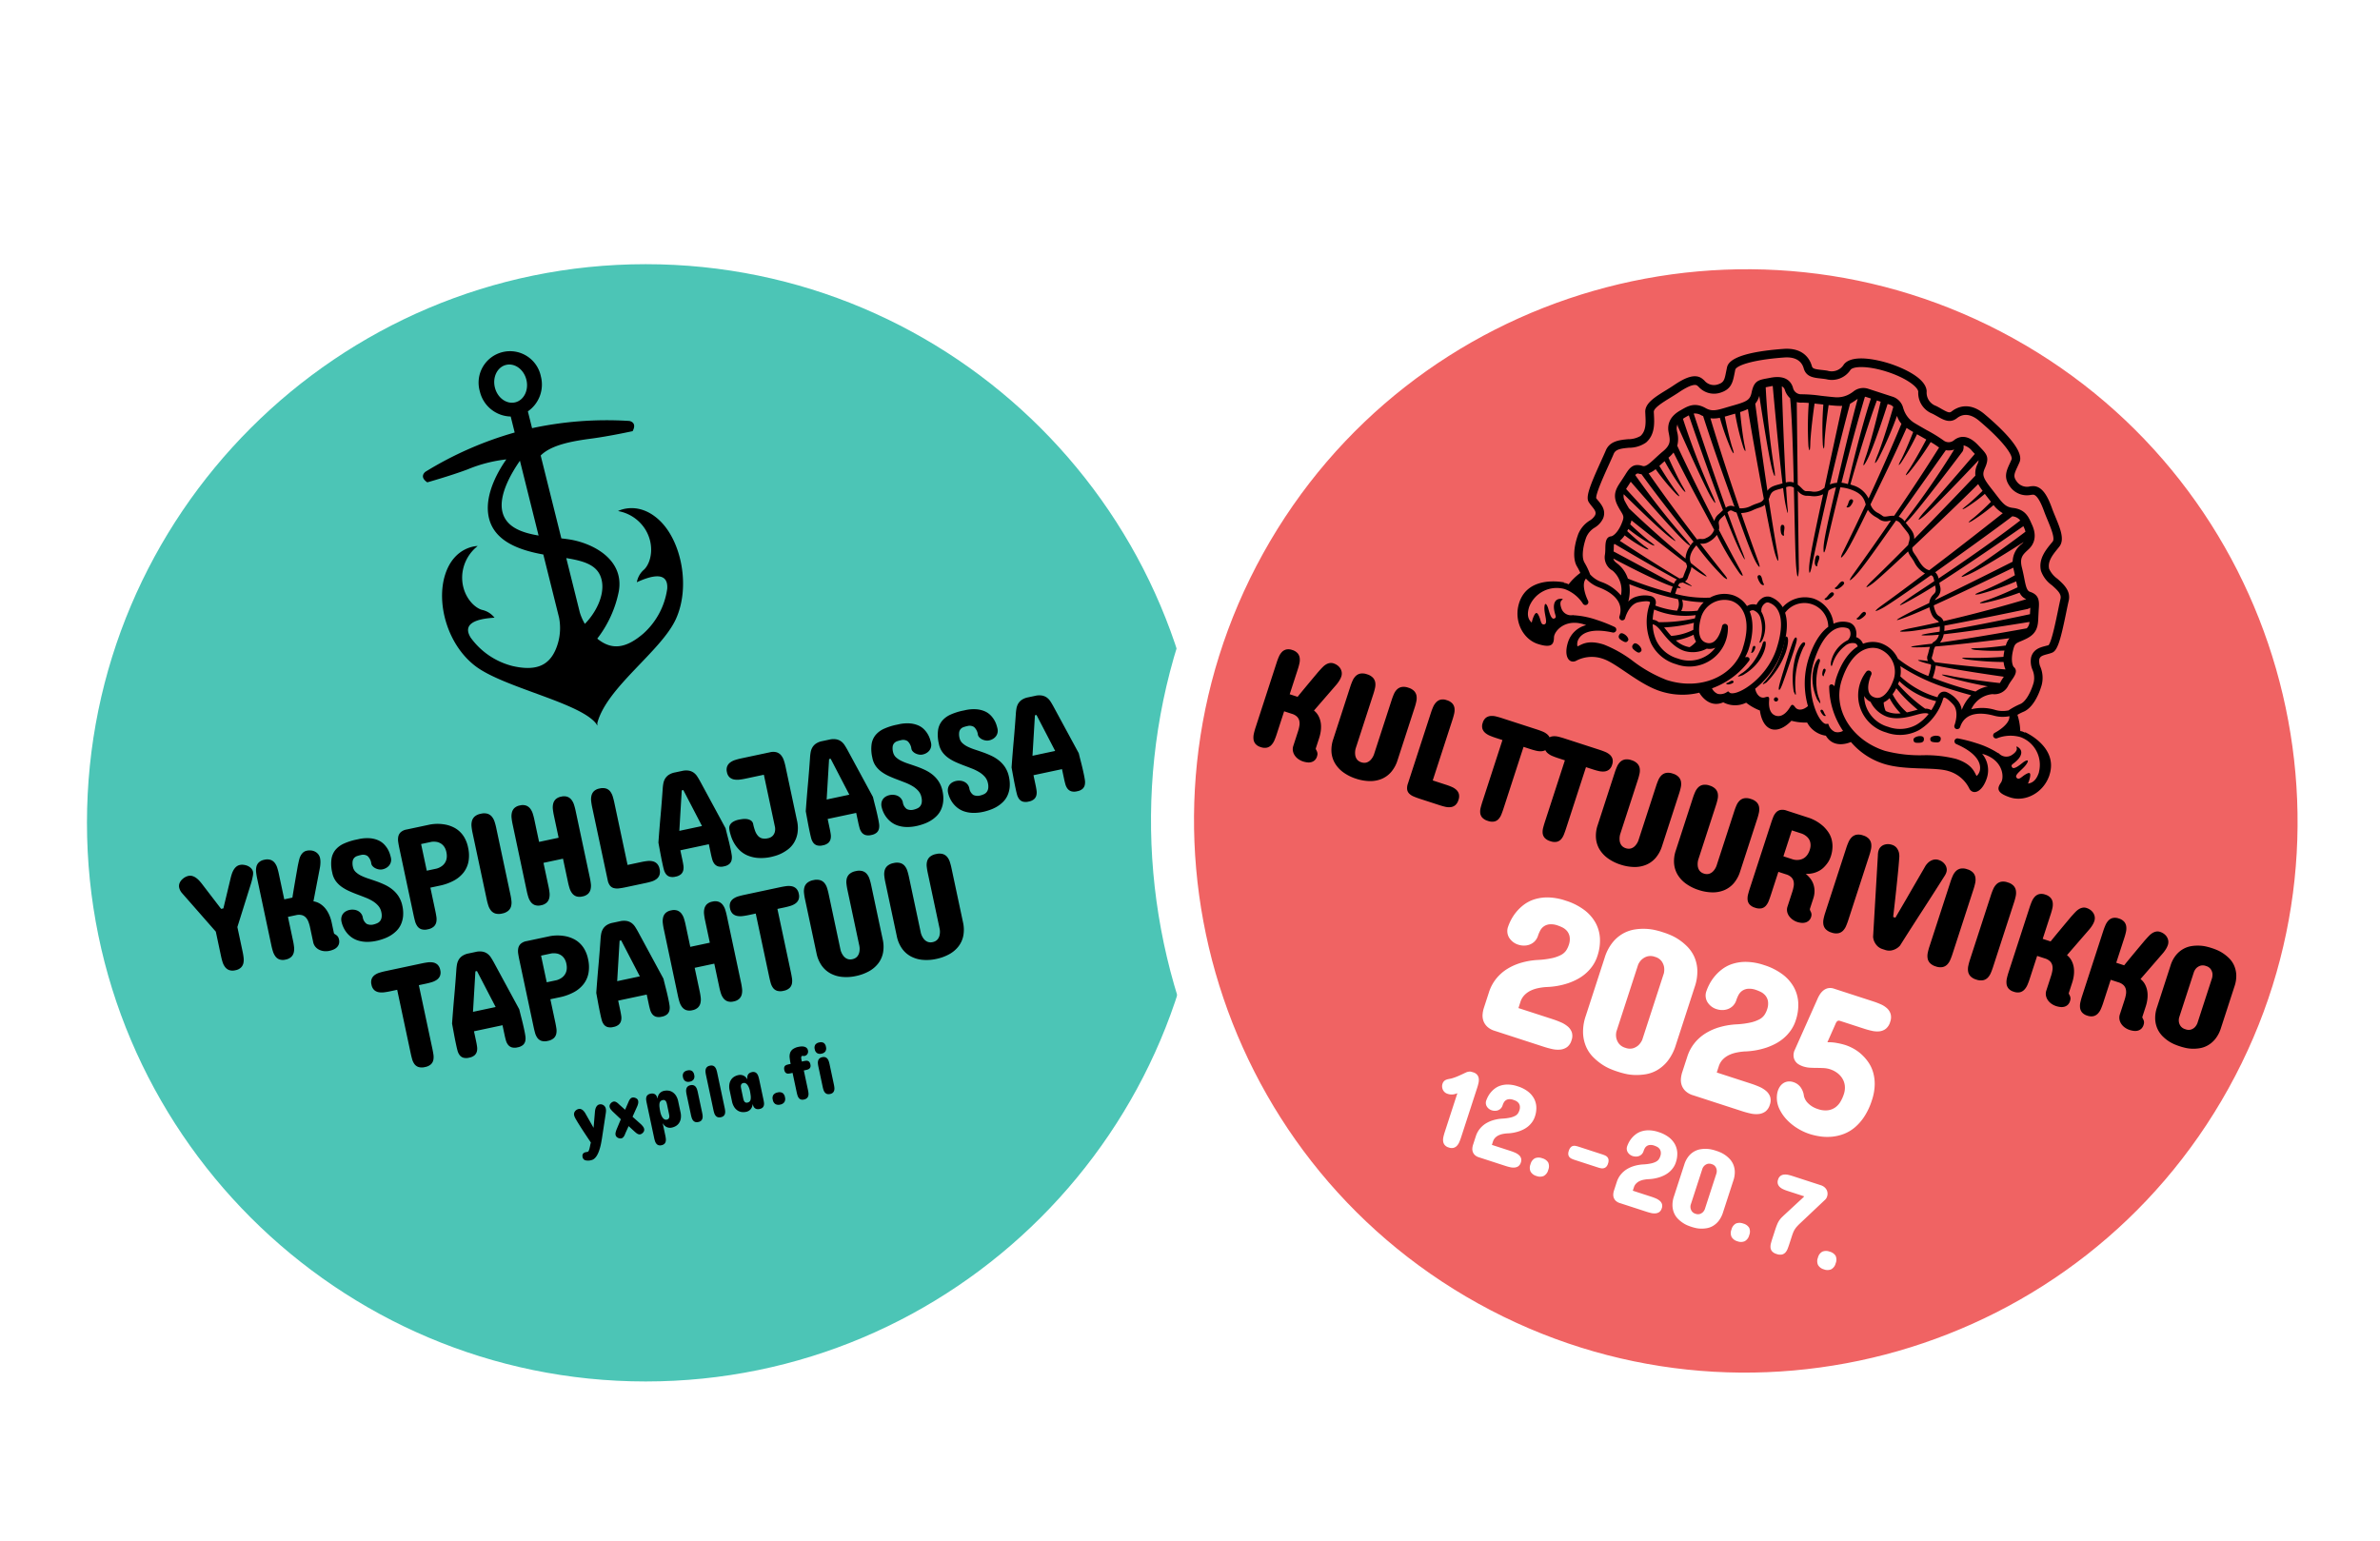 <svg xmlns="http://www.w3.org/2000/svg" xmlns:xlink="http://www.w3.org/1999/xlink" width="527.857"
  height="341.857" viewBox="0 0 480 320">
  <defs>
    <filter id="Path_103162" x="0" y="43.857" width="252" height="252" filterUnits="userSpaceOnUse">
      <feOffset dx="2" dy="2" input="SourceAlpha" />
      <feGaussianBlur result="blur" />
      <feFlood flood-color="#584162" />
      <feComposite operator="in" in2="blur" />
      <feComposite in="SourceGraphic" />
    </filter>
    <filter id="Path_2066" x="186" y="0" width="341.857" height="341.857"
      filterUnits="userSpaceOnUse">
      <feOffset dx="2" dy="2" input="SourceAlpha" />
      <feGaussianBlur result="blur-2" />
      <feFlood flood-color="#584162" />
      <feComposite operator="in" in2="blur-2" />
      <feComposite in="SourceGraphic" />
    </filter>
  </defs>
  <g id="Group_1500" data-name="Group 1500" transform="translate(-697 66.857)">
    <g id="Group_95" data-name="Group 95" transform="translate(-1614 -1209)">
      <g id="Group_93" data-name="Group 93" transform="translate(2204 1149)">
        <g id="Group_80" data-name="Group 80" transform="translate(67 18)">
          <g transform="matrix(1, 0, 0, 1, 40, -24.86)" filter="url(#Path_103162)">
            <g id="Path_103162-2" data-name="Path 103162" transform="translate(0 43.86)"
              fill="#4cc5b6">
              <path
                d="M 125 245.5 C 116.821 245.5 108.649 244.676 100.71 243.052 C 92.976 241.469 85.368 239.107 78.097 236.032 C 70.958 233.013 64.072 229.275 57.63 224.923 C 51.249 220.612 45.248 215.66 39.794 210.206 C 34.34 204.752 29.388 198.751 25.077 192.37 C 20.725 185.928 16.987 179.042 13.968 171.903 C 10.893 164.633 8.531 157.024 6.948 149.29 C 5.324 141.351 4.5 133.179 4.5 125 C 4.5 116.821 5.324 108.649 6.948 100.71 C 8.531 92.976 10.893 85.368 13.968 78.097 C 16.987 70.958 20.725 64.072 25.077 57.63 C 29.388 51.249 34.34 45.248 39.794 39.794 C 45.248 34.34 51.249 29.388 57.63 25.077 C 64.072 20.725 70.958 16.987 78.097 13.968 C 85.368 10.893 92.976 8.531 100.71 6.948 C 108.649 5.324 116.821 4.5 125 4.5 C 133.179 4.5 141.351 5.324 149.29 6.948 C 157.024 8.531 164.633 10.893 171.903 13.968 C 179.042 16.987 185.928 20.725 192.37 25.077 C 198.751 29.388 204.752 34.34 210.206 39.794 C 215.66 45.248 220.612 51.249 224.923 57.63 C 229.275 64.072 233.013 70.958 236.032 78.097 C 239.107 85.368 241.469 92.976 243.052 100.71 C 244.676 108.649 245.5 116.821 245.5 125 C 245.5 133.179 244.676 141.351 243.052 149.29 C 241.469 157.024 239.107 164.633 236.032 171.903 C 233.013 179.042 229.275 185.928 224.923 192.37 C 220.612 198.751 215.66 204.752 210.206 210.206 C 204.752 215.66 198.751 220.612 192.37 224.923 C 185.928 229.275 179.042 233.013 171.903 236.032 C 164.633 239.107 157.024 241.469 149.29 243.052 C 141.351 244.676 133.179 245.5 125 245.5 Z"
                stroke="none" />
              <path
                d="M 125 9 C 61.037 9 9 61.037 9 125 C 9 188.963 61.037 241 125 241 C 188.963 241 241 188.963 241 125 C 241 61.037 188.963 9 125 9 M 125 0 C 194.036 0 250 55.964 250 125 C 250 194.036 194.036 250 125 250 C 55.964 250 0 194.036 0 125 C 0 55.964 55.964 0 125 0 Z"
                stroke="none" fill="#fff" />
            </g>
          </g>
          <path id="Path_105183" data-name="Path 105183"
            d="M1.8,3.125A2.35,2.35,0,0,1,.531,2.871a.843.843,0,0,1-.375-.746,1.087,1.087,0,0,1,.066-.406.683.683,0,0,1,.184-.266.694.694,0,0,1,.27-.145A1.189,1.189,0,0,1,1,1.266q.117,0,.219.008t.172.008a.375.375,0,0,0,.285-.176A2.5,2.5,0,0,0,1.941.664Q2.07.4,2.2.094t.266-.562L2.344-.781l-.477-1.2q-.25-.629-.5-1.273T.887-4.539Q.648-5.18.453-5.781q-.086-.25-.145-.492A2.022,2.022,0,0,1,.25-6.75a.962.962,0,0,1,.094-.422A1.018,1.018,0,0,1,.6-7.508,1.276,1.276,0,0,1,.98-7.73a1.27,1.27,0,0,1,.457-.082.872.872,0,0,1,.4.094,1.106,1.106,0,0,1,.328.258,1.857,1.857,0,0,1,.254.375,3.085,3.085,0,0,1,.188.445l1.047,3.3,1-3.3a3.1,3.1,0,0,1,.18-.437,1.787,1.787,0,0,1,.258-.387,1.292,1.292,0,0,1,.336-.273.83.83,0,0,1,.414-.105,1.12,1.12,0,0,1,.434.086,1.1,1.1,0,0,1,.359.238,1.138,1.138,0,0,1,.242.363,1.144,1.144,0,0,1,.09.453,1.88,1.88,0,0,1-.059.465,4.219,4.219,0,0,1-.145.457L4.891-.812q-.164.422-.355.879T4.117.961a9.092,9.092,0,0,1-.484.828,4.665,4.665,0,0,1-.547.688,2.566,2.566,0,0,1-.613.473A1.4,1.4,0,0,1,1.8,3.125ZM12.844-7.812a.935.935,0,0,1,.281.047,1.249,1.249,0,0,1,.313.156,1.029,1.029,0,0,1,.336.336.766.766,0,0,1,.1.383,1.326,1.326,0,0,1-.125.539,2.957,2.957,0,0,1-.312.539L12.047-3.906l1.391,1.891a4.462,4.462,0,0,1,.309.547,1.242,1.242,0,0,1,.129.531.809.809,0,0,1-.1.391,1,1,0,0,1-.336.344,1.08,1.08,0,0,1-.578.2.7.7,0,0,1-.309-.07,1.163,1.163,0,0,1-.273-.187,2.138,2.138,0,0,1-.25-.273q-.121-.156-.246-.328l-.937-1.312L9.875-.859q-.109.18-.227.336A1.945,1.945,0,0,1,9.4-.25a1.1,1.1,0,0,1-.27.184.7.7,0,0,1-.3.066A1.08,1.08,0,0,1,8.25-.2a1.078,1.078,0,0,1-.336-.348.787.787,0,0,1-.1-.387,1.242,1.242,0,0,1,.129-.531,4.462,4.462,0,0,1,.309-.547L9.563-3.906,8.25-5.812a4.8,4.8,0,0,1-.309-.539,1.192,1.192,0,0,1-.129-.523.787.787,0,0,1,.1-.387,1.078,1.078,0,0,1,.336-.348,1.08,1.08,0,0,1,.578-.2.7.7,0,0,1,.3.066,1.1,1.1,0,0,1,.27.184,2.061,2.061,0,0,1,.246.27q.117.152.227.324l.969,1.313.938-1.312q.117-.172.234-.324a2.061,2.061,0,0,1,.246-.27,1.072,1.072,0,0,1,.273-.184A.73.73,0,0,1,12.844-7.812Zm2.672,1.766q0-.328.023-.645a1.6,1.6,0,0,1,.141-.566.955.955,0,0,1,.352-.4,1.2,1.2,0,0,1,.656-.152,1.314,1.314,0,0,1,.672.145.971.971,0,0,1,.359.352,1.154,1.154,0,0,1,.145.434,3.282,3.282,0,0,1,.027.383,2.491,2.491,0,0,1,.2-.461,1.661,1.661,0,0,1,.332-.422,1.68,1.68,0,0,1,.488-.309,1.7,1.7,0,0,1,.668-.121,2.749,2.749,0,0,1,.859.141,2.021,2.021,0,0,1,.773.469,2.429,2.429,0,0,1,.559.855,3.458,3.458,0,0,1,.215,1.3v2.266a3.483,3.483,0,0,1-.215,1.309,2.388,2.388,0,0,1-.559.852,2.044,2.044,0,0,1-.773.465,2.749,2.749,0,0,1-.859.141,1.749,1.749,0,0,1-.668-.117,1.618,1.618,0,0,1-.488-.3,1.661,1.661,0,0,1-.332-.422,2.411,2.411,0,0,1-.2-.469V1.344a6.086,6.086,0,0,1-.035.664,1.693,1.693,0,0,1-.156.566.971.971,0,0,1-.363.4,1.207,1.207,0,0,1-.648.152,1.133,1.133,0,0,1-.625-.152.988.988,0,0,1-.355-.4,1.693,1.693,0,0,1-.156-.566,6.086,6.086,0,0,1-.035-.664Zm4.063,1.2q0-.211-.016-.414a1.151,1.151,0,0,0-.086-.367.608.608,0,0,0-.207-.262.642.642,0,0,0-.379-.1.834.834,0,0,0-.5.137.892.892,0,0,0-.3.422,2.818,2.818,0,0,0-.152.723q-.043.437-.051,1.031a4.254,4.254,0,0,0,.043.566,2.613,2.613,0,0,0,.152.6,1.322,1.322,0,0,0,.3.473.684.684,0,0,0,.5.191.642.642,0,0,0,.379-.1.617.617,0,0,0,.207-.254,1.063,1.063,0,0,0,.086-.355q.016-.2.016-.4Zm4.406-1.219A5.727,5.727,0,0,1,24.02-6.7a1.624,1.624,0,0,1,.16-.559,1.018,1.018,0,0,1,.359-.4,1.149,1.149,0,0,1,.633-.152,1.149,1.149,0,0,1,.633.152,1.018,1.018,0,0,1,.359.4,1.624,1.624,0,0,1,.16.559,5.727,5.727,0,0,1,.035.641V-1.75a5.833,5.833,0,0,1-.035.645,1.63,1.63,0,0,1-.16.563.99.99,0,0,1-.359.395A1.173,1.173,0,0,1,25.172,0a1.173,1.173,0,0,1-.633-.148.99.99,0,0,1-.359-.395,1.63,1.63,0,0,1-.16-.562,5.833,5.833,0,0,1-.035-.645ZM26.375-9.75a1.171,1.171,0,0,1-.312.895,1.23,1.23,0,0,1-.875.293,1.23,1.23,0,0,1-.875-.293A1.171,1.171,0,0,1,24-9.75a1.165,1.165,0,0,1,.313-.906,1.262,1.262,0,0,1,.875-.281,1.249,1.249,0,0,1,.895.281A1.211,1.211,0,0,1,26.375-9.75Zm2.391.547a5.727,5.727,0,0,1,.035-.641,1.586,1.586,0,0,1,.16-.555,1,1,0,0,1,.359-.391,1.173,1.173,0,0,1,.633-.148,1.19,1.19,0,0,1,.641.148.968.968,0,0,1,.355.391,1.642,1.642,0,0,1,.156.555,5.727,5.727,0,0,1,.035.641V-1.75a5.833,5.833,0,0,1-.035.645,1.687,1.687,0,0,1-.156.563.962.962,0,0,1-.355.395A1.19,1.19,0,0,1,29.953,0a1.173,1.173,0,0,1-.633-.148.99.99,0,0,1-.359-.395,1.63,1.63,0,0,1-.16-.562,5.833,5.833,0,0,1-.035-.645ZM39.375-1.766q0,.328-.023.645a1.6,1.6,0,0,1-.141.566.955.955,0,0,1-.352.4A1.2,1.2,0,0,1,38.2,0a1.314,1.314,0,0,1-.672-.145A.971.971,0,0,1,37.172-.5a1.154,1.154,0,0,1-.145-.434A3.281,3.281,0,0,1,37-1.312a2.491,2.491,0,0,1-.2.461,1.661,1.661,0,0,1-.332.422,1.68,1.68,0,0,1-.488.309A1.7,1.7,0,0,1,35.313,0a2.749,2.749,0,0,1-.859-.141,2.021,2.021,0,0,1-.773-.469,2.429,2.429,0,0,1-.559-.855,3.458,3.458,0,0,1-.215-1.3V-5.031a3.483,3.483,0,0,1,.215-1.309,2.388,2.388,0,0,1,.559-.852,2.044,2.044,0,0,1,.773-.465,2.749,2.749,0,0,1,.859-.141,1.749,1.749,0,0,1,.668.117,1.618,1.618,0,0,1,.488.3,1.661,1.661,0,0,1,.332.422,2.411,2.411,0,0,1,.2.469,1.668,1.668,0,0,1,.109-.648,1.123,1.123,0,0,1,.281-.41.956.956,0,0,1,.387-.211,1.613,1.613,0,0,1,.426-.059,1.133,1.133,0,0,1,.625.152.988.988,0,0,1,.355.4,1.7,1.7,0,0,1,.156.57,6.12,6.12,0,0,1,.035.66Zm-4.062-1.2q0,.211.016.414a1.151,1.151,0,0,0,.086.367.608.608,0,0,0,.207.262.642.642,0,0,0,.379.1.834.834,0,0,0,.5-.137.892.892,0,0,0,.3-.422,2.809,2.809,0,0,0,.152-.719q.043-.434.051-1.035a4.209,4.209,0,0,0-.043-.559,2.613,2.613,0,0,0-.152-.6,1.362,1.362,0,0,0-.3-.477.677.677,0,0,0-.5-.2.642.642,0,0,0-.379.1.617.617,0,0,0-.207.254,1.064,1.064,0,0,0-.086.355q-.016.2-.016.4ZM43.844-1.3a1.289,1.289,0,0,1-.336.98A1.325,1.325,0,0,1,42.563,0,1.349,1.349,0,0,1,41.6-.316a1.289,1.289,0,0,1-.336-.98,1.26,1.26,0,0,1,.336-.977,1.382,1.382,0,0,1,.961-.3,1.345,1.345,0,0,1,.965.3A1.306,1.306,0,0,1,43.844-1.3ZM49.3-7.812a3.475,3.475,0,0,1,.4.023.919.919,0,0,1,.363.117.694.694,0,0,1,.262.289,1.182,1.182,0,0,1,.1.539,1.047,1.047,0,0,1-.1.5.74.74,0,0,1-.262.281.927.927,0,0,1-.363.125,2.985,2.985,0,0,1-.4.027h-.469v4.141a5.979,5.979,0,0,1-.035.66,1.577,1.577,0,0,1-.164.563.992.992,0,0,1-.375.395,1.271,1.271,0,0,1-.66.148,1.152,1.152,0,0,1-.629-.148.943.943,0,0,1-.348-.395,1.685,1.685,0,0,1-.148-.562q-.031-.316-.031-.66V-5.906H46a3.074,3.074,0,0,1-.418-.027.859.859,0,0,1-.352-.125.705.705,0,0,1-.246-.281,1.121,1.121,0,0,1-.094-.5,1.268,1.268,0,0,1,.094-.539.665.665,0,0,1,.246-.289.852.852,0,0,1,.352-.117A3.579,3.579,0,0,1,46-7.812h.438A11.826,11.826,0,0,1,46.5-9.078a2.439,2.439,0,0,1,.3-.988,1.633,1.633,0,0,1,.719-.641,3.043,3.043,0,0,1,1.3-.23,3.382,3.382,0,0,1,.664.063,1.831,1.831,0,0,1,.547.2,1.037,1.037,0,0,1,.371.348.948.948,0,0,1,.137.52,1.008,1.008,0,0,1-.1.469.978.978,0,0,1-.238.3.824.824,0,0,1-.309.164,1.155,1.155,0,0,1-.309.047.454.454,0,0,1-.219-.055.487.487,0,0,0-.234-.055.206.206,0,0,0-.168.07.526.526,0,0,0-.094.188,1.11,1.11,0,0,0-.043.258q-.008.141-.008.281v.328Zm2.656,1.75a5.727,5.727,0,0,1,.035-.641,1.624,1.624,0,0,1,.16-.559,1.018,1.018,0,0,1,.359-.4,1.149,1.149,0,0,1,.633-.152,1.149,1.149,0,0,1,.633.152,1.018,1.018,0,0,1,.359.4,1.624,1.624,0,0,1,.16.559,5.727,5.727,0,0,1,.035.641V-1.75a5.833,5.833,0,0,1-.035.645,1.63,1.63,0,0,1-.16.563.99.99,0,0,1-.359.395A1.173,1.173,0,0,1,53.141,0a1.173,1.173,0,0,1-.633-.148.99.99,0,0,1-.359-.395,1.63,1.63,0,0,1-.16-.562,5.833,5.833,0,0,1-.035-.645ZM54.344-9.75a1.171,1.171,0,0,1-.312.895,1.23,1.23,0,0,1-.875.293,1.23,1.23,0,0,1-.875-.293,1.171,1.171,0,0,1-.312-.895,1.165,1.165,0,0,1,.313-.906,1.262,1.262,0,0,1,.875-.281,1.249,1.249,0,0,1,.895.281A1.211,1.211,0,0,1,54.344-9.75Z"
            transform="matrix(0.978, -0.208, 0.208, 0.978, 153.299, 213.36)" />
          <path id="Path_105182" data-name="Path 105182"
            d="M9.9-3.421q0,.636-.061,1.249a3.342,3.342,0,0,1-.288,1.1A1.85,1.85,0,0,1,8.87-.3,2.259,2.259,0,0,1,7.629,0,2.291,2.291,0,0,1,6.373-.3a1.9,1.9,0,0,1-.689-.78,3.226,3.226,0,0,1-.3-1.1q-.061-.613-.061-1.249V-8.688L.817-16.741q-.363-.636-.7-1.249a2.562,2.562,0,0,1-.333-1.234,1.67,1.67,0,0,1,.235-.825,2.25,2.25,0,0,1,.855-.78,2.723,2.723,0,0,1,1.271-.363,1.681,1.681,0,0,1,.825.2,2.612,2.612,0,0,1,.674.537,4.393,4.393,0,0,1,.545.749q.242.416.439.84l2.755,5.782h.484l2.755-5.782q.2-.424.439-.84a4.393,4.393,0,0,1,.545-.749,2.612,2.612,0,0,1,.674-.537,1.681,1.681,0,0,1,.825-.2,2.148,2.148,0,0,1,.621.091,3.755,3.755,0,0,1,.651.272,2.441,2.441,0,0,1,.84.78,1.6,1.6,0,0,1,.25.825,2.817,2.817,0,0,1-.242.885,14.492,14.492,0,0,1-.787,1.6L9.9-8.688ZM16.016-17.74q0-.651.061-1.271a3.354,3.354,0,0,1,.288-1.1,1.85,1.85,0,0,1,.681-.78,2.259,2.259,0,0,1,1.241-.3,2.371,2.371,0,0,1,1.271.3,1.87,1.87,0,0,1,.7.78,3.238,3.238,0,0,1,.3,1.1q.061.621.061,1.271v5.449h1.726q.5-1.3,1-2.558l.439-1.1q.227-.568.447-1.113l.424-1.052q.2-.507.386-.9.182-.424.386-.817a3.324,3.324,0,0,1,.477-.7,2.241,2.241,0,0,1,.613-.484,1.664,1.664,0,0,1,.795-.182,2.8,2.8,0,0,1,.863.136,2.289,2.289,0,0,1,.757.409,2.1,2.1,0,0,1,.537.666,1.943,1.943,0,0,1,.2.908,4.082,4.082,0,0,1-.129.931,6.62,6.62,0,0,1-.356,1.067L26.46-10.626a3.55,3.55,0,0,1,1.393.938,4.586,4.586,0,0,1,.507.658,4.833,4.833,0,0,1,.447.9,6.672,6.672,0,0,1,.318,1.173,8.2,8.2,0,0,1,.121,1.476V-3.33a.346.346,0,0,0,.121.272,2.74,2.74,0,0,1,.242.242,1.365,1.365,0,0,1,.348.605A2.533,2.533,0,0,1,30-1.786a1.832,1.832,0,0,1-.2.908,1.7,1.7,0,0,1-.545.59,2.19,2.19,0,0,1-.787.318,4.583,4.583,0,0,1-.916.091A3.582,3.582,0,0,1,26.536-.03,3.016,3.016,0,0,1,25.6-.492a2.44,2.44,0,0,1-.689-.78,2.179,2.179,0,0,1-.265-1.09V-5.479A7.72,7.72,0,0,0,24.553-6.7a2.647,2.647,0,0,0-.348-.984,1.775,1.775,0,0,0-.711-.651,2.572,2.572,0,0,0-1.181-.235h-1.7v5.086q0,.666-.061,1.287a3.313,3.313,0,0,1-.3,1.113,1.86,1.86,0,0,1-.7.787,2.371,2.371,0,0,1-1.271.3,2.259,2.259,0,0,1-1.241-.3,1.841,1.841,0,0,1-.681-.787,3.434,3.434,0,0,1-.288-1.113q-.061-.621-.061-1.287Zm19.951,1.877a2.03,2.03,0,0,0,.371,1.143,4.539,4.539,0,0,0,.938.961,11.835,11.835,0,0,0,1.324.885q.742.431,1.521.908t1.521,1.037a7.949,7.949,0,0,1,1.332,1.271,6.084,6.084,0,0,1,.954,1.6,5.758,5.758,0,0,1,.394,2.028V-5.9a6.963,6.963,0,0,1-.3,2.165,5.463,5.463,0,0,1-.8,1.589,4.532,4.532,0,0,1-1.166,1.1,6.559,6.559,0,0,1-1.4.689A7.761,7.761,0,0,1,39.169,0a12.1,12.1,0,0,1-1.415.121H37.6a8.834,8.834,0,0,1-2.255-.257,6.143,6.143,0,0,1-1.665-.689,4.669,4.669,0,0,1-1.158-.991,5.239,5.239,0,0,1-.734-1.158A5.559,5.559,0,0,1,31.4-4.163a5.515,5.515,0,0,1-.121-1.1,2.185,2.185,0,0,1,.182-.923,1.834,1.834,0,0,1,.477-.643,1.942,1.942,0,0,1,.681-.371,2.689,2.689,0,0,1,.81-.121,2.893,2.893,0,0,1,.81.121,2.4,2.4,0,0,1,.757.371,2.006,2.006,0,0,1,.56.636,1.908,1.908,0,0,1,.235.9A2.064,2.064,0,0,0,36.3-3.746a2.077,2.077,0,0,0,1.393.416,3.929,3.929,0,0,0,.84-.114,1.507,1.507,0,0,0,.658-.348,1.714,1.714,0,0,0,.431-.666,2.979,2.979,0,0,0,.159-1.052,2.864,2.864,0,0,0-.356-1.423A4.971,4.971,0,0,0,38.5-8.113,9.722,9.722,0,0,0,37.178-9.15q-.742-.492-1.514-.984t-1.506-1.029a9.281,9.281,0,0,1-1.324-1.173,5.347,5.347,0,0,1-.946-1.408,4.312,4.312,0,0,1-.371-1.756v-.242a7.723,7.723,0,0,1,.431-2.694,3.916,3.916,0,0,1,1.226-1.71,4.916,4.916,0,0,1,1.99-.9,12.45,12.45,0,0,1,2.709-.265h.394a7.994,7.994,0,0,1,2.361.3,5.51,5.51,0,0,1,1.612.772,3.864,3.864,0,0,1,1.014,1.06,5.071,5.071,0,0,1,.552,1.166,5.132,5.132,0,0,1,.227,1.075q.045.5.045.8a1.918,1.918,0,0,1-.174.825,1.884,1.884,0,0,1-.469.628,2.152,2.152,0,0,1-.7.4,2.561,2.561,0,0,1-.87.144,1.961,1.961,0,0,1-.727-.144,2.568,2.568,0,0,1-.651-.371,2,2,0,0,1-.469-.522,1.13,1.13,0,0,1-.182-.6A2.559,2.559,0,0,0,39.4-17.5a1.693,1.693,0,0,0-1.309-.484,6.8,6.8,0,0,0-.795.045,1.48,1.48,0,0,0-.681.25,1.369,1.369,0,0,0-.469.628A3.254,3.254,0,0,0,35.967-15.863ZM50.8-8.355v4.9q0,.651-.038,1.271a3.118,3.118,0,0,1-.257,1.1,1.77,1.77,0,0,1-.689.78,2.541,2.541,0,0,1-1.347.3,2.431,2.431,0,0,1-1.309-.3,1.736,1.736,0,0,1-.674-.78,3.231,3.231,0,0,1-.25-1.1Q46.2-2.8,46.2-3.451V-17.74q0-.651.038-1.271a3.231,3.231,0,0,1,.25-1.1,1.736,1.736,0,0,1,.674-.78,2.431,2.431,0,0,1,1.309-.3h5a8.842,8.842,0,0,1,3.36.787,7.055,7.055,0,0,1,1.234.757,5.249,5.249,0,0,1,1.075,1.113,5.479,5.479,0,0,1,.764,1.559,6.848,6.848,0,0,1,.288,2.081,7.346,7.346,0,0,1-.507,2.838,5.364,5.364,0,0,1-1.468,2.043,6.359,6.359,0,0,1-2.346,1.241,10.852,10.852,0,0,1-3.126.416Zm2.059-3.6a3.324,3.324,0,0,0,1.362-.363,2.627,2.627,0,0,0,.5-.348,2.382,2.382,0,0,0,.439-.522,2.637,2.637,0,0,0,.31-.734,3.755,3.755,0,0,0,.114-.969,3.2,3.2,0,0,0-.114-.9,2.53,2.53,0,0,0-.3-.666,2.234,2.234,0,0,0-.409-.477,2.854,2.854,0,0,0-.469-.333,3.516,3.516,0,0,0-1.287-.348H50.8v5.661Zm8.871-5.752a11.649,11.649,0,0,1,.068-1.271,3.211,3.211,0,0,1,.318-1.113,1.953,1.953,0,0,1,.749-.795,2.656,2.656,0,0,1,1.377-.3,2.656,2.656,0,0,1,1.377.3,1.953,1.953,0,0,1,.749.795,3.211,3.211,0,0,1,.318,1.113,11.649,11.649,0,0,1,.068,1.271V-3.481q0,.666-.061,1.287a3.1,3.1,0,0,1-.31,1.113A1.892,1.892,0,0,1,65.63-.3a2.756,2.756,0,0,1-1.385.3,2.712,2.712,0,0,1-1.377-.3,1.9,1.9,0,0,1-.749-.787A3.211,3.211,0,0,1,61.8-2.195a11.792,11.792,0,0,1-.068-1.287Zm8.508,0q0-.651.061-1.271a3.313,3.313,0,0,1,.3-1.113,1.944,1.944,0,0,1,.689-.795,2.246,2.246,0,0,1,1.256-.3,2.253,2.253,0,0,1,1.249.3,1.926,1.926,0,0,1,.7.795,3.313,3.313,0,0,1,.3,1.113q.061.621.061,1.271v4.753h4.147V-17.71q0-.651.061-1.271a3.313,3.313,0,0,1,.3-1.113,1.944,1.944,0,0,1,.689-.795,2.246,2.246,0,0,1,1.256-.3,2.253,2.253,0,0,1,1.249.3,1.926,1.926,0,0,1,.7.795,3.313,3.313,0,0,1,.3,1.113q.061.621.061,1.271V-3.481q0,.666-.061,1.287a3.313,3.313,0,0,1-.3,1.113,1.875,1.875,0,0,1-.7.787A2.3,2.3,0,0,1,81.29,0a2.291,2.291,0,0,1-1.256-.3,1.892,1.892,0,0,1-.689-.787,3.313,3.313,0,0,1-.3-1.113q-.061-.621-.061-1.287V-8.507H74.842v5.025q0,.666-.061,1.287a3.313,3.313,0,0,1-.3,1.113,1.875,1.875,0,0,1-.7.787,2.3,2.3,0,0,1-1.249.3,2.291,2.291,0,0,1-1.256-.3,1.892,1.892,0,0,1-.689-.787,3.313,3.313,0,0,1-.3-1.113q-.061-.621-.061-1.287Zm16.894,0q0-.651.061-1.271a3.313,3.313,0,0,1,.3-1.113,1.944,1.944,0,0,1,.689-.795,2.246,2.246,0,0,1,1.256-.3,2.538,2.538,0,0,1,1.347.3,1.829,1.829,0,0,1,.711.795,3.308,3.308,0,0,1,.28,1.113q.053.621.053,1.271V-4.45h2.967q.621,0,1.226.061A3.253,3.253,0,0,1,97.1-4.1a1.845,1.845,0,0,1,.764.666,2.161,2.161,0,0,1,.288,1.2,2.233,2.233,0,0,1-.288,1.219,1.827,1.827,0,0,1-.764.674,3.253,3.253,0,0,1-1.082.288Q95.414,0,94.793,0h-4.3q-.8,0-1.423-.061A2.84,2.84,0,0,1,88.02-.348a1.518,1.518,0,0,1-.658-.674,2.718,2.718,0,0,1-.227-1.219Zm16.682,8.567h4.813l-2.24-8.113h-.333Zm9.506,1.483q.03,1.029.076,2.1t.045,2.074v.454q0,.575-.038,1.113a2.788,2.788,0,0,1-.235.969,1.542,1.542,0,0,1-.621.689,2.313,2.313,0,0,1-1.2.257,2.349,2.349,0,0,1-1.211-.257,1.6,1.6,0,0,1-.628-.681,2.632,2.632,0,0,1-.242-.969q-.038-.545-.038-1.12V-5.146H103.18v2.119q0,.575-.038,1.12a2.632,2.632,0,0,1-.242.969,1.6,1.6,0,0,1-.628.681A2.349,2.349,0,0,1,101.061,0,2.349,2.349,0,0,1,99.85-.257a1.542,1.542,0,0,1-.621-.689A2.678,2.678,0,0,1,99-1.915q-.03-.537-.03-1.113v-.454q0-.469.008-1T99-5.555q.015-.545.03-1.082t.03-1.022q.757-2.634,1.589-5.336t1.589-5.351a9.393,9.393,0,0,1,.363-1.082,3.059,3.059,0,0,1,.56-.908,2.526,2.526,0,0,1,.893-.621,3.546,3.546,0,0,1,1.393-.235h1.514a3.558,3.558,0,0,1,1.385.235,2.513,2.513,0,0,1,.9.621,2.941,2.941,0,0,1,.552.908q.2.522.371,1.082Zm8.114,7.78a9.617,9.617,0,0,1-2.868-.378,6.9,6.9,0,0,1-2.028-.984,5.309,5.309,0,0,1-1.324-1.37,6.807,6.807,0,0,1-.764-1.552,7.393,7.393,0,0,1-.348-1.514,11.25,11.25,0,0,1-.083-1.256,4.9,4.9,0,0,1,.038-.552,1.29,1.29,0,0,1,.265-.628,1.729,1.729,0,0,1,.719-.515,3.658,3.658,0,0,1,1.4-.212q.3,0,.757.038a3.259,3.259,0,0,1,.878.2,2.012,2.012,0,0,1,.727.462,1.1,1.1,0,0,1,.3.817,9.891,9.891,0,0,0,.1,1.468,3.2,3.2,0,0,0,.356,1.1,1.75,1.75,0,0,0,.711.7,2.467,2.467,0,0,0,1.166.242,1.867,1.867,0,0,0,1.143-.3,1.883,1.883,0,0,0,.583-.681,2.478,2.478,0,0,0,.242-.984v-11.11h-3.966q-.605,0-1.211-.061a3.686,3.686,0,0,1-1.1-.272,1.913,1.913,0,0,1-.8-.636,1.909,1.909,0,0,1-.31-1.15,2.009,2.009,0,0,1,.31-1.181,1.926,1.926,0,0,1,.8-.658,3.542,3.542,0,0,1,1.1-.28q.605-.061,1.211-.061h6.176a2.664,2.664,0,0,1,1.37.3,1.992,1.992,0,0,1,.764.795,3.221,3.221,0,0,1,.333,1.113,10.5,10.5,0,0,1,.076,1.271v11.5a6.931,6.931,0,0,1-.454,2.664,5.619,5.619,0,0,1-1.143,1.794,5.074,5.074,0,0,1-1.514,1.082,8.3,8.3,0,0,1-1.574.552,7.743,7.743,0,0,1-1.309.2Q121.6.121,121.436.121Zm13.655-9.264H139.9l-2.24-8.113h-.333ZM144.6-7.659q.03,1.029.076,2.1t.045,2.074v.454q0,.575-.038,1.113a2.788,2.788,0,0,1-.235.969,1.542,1.542,0,0,1-.621.689,2.313,2.313,0,0,1-1.2.257,2.349,2.349,0,0,1-1.211-.257,1.6,1.6,0,0,1-.628-.681,2.632,2.632,0,0,1-.242-.969q-.038-.545-.038-1.12V-5.146h-6.055v2.119q0,.575-.038,1.12a2.632,2.632,0,0,1-.242.969,1.6,1.6,0,0,1-.628.681A2.349,2.349,0,0,1,132.336,0a2.349,2.349,0,0,1-1.211-.257,1.542,1.542,0,0,1-.621-.689,2.678,2.678,0,0,1-.227-.969q-.03-.537-.03-1.113v-.454q0-.469.008-1t.023-1.075q.015-.545.03-1.082t.03-1.022q.757-2.634,1.589-5.336t1.589-5.351a9.39,9.39,0,0,1,.363-1.082,3.059,3.059,0,0,1,.56-.908,2.526,2.526,0,0,1,.893-.621,3.546,3.546,0,0,1,1.393-.235h1.514a3.558,3.558,0,0,1,1.385.235,2.513,2.513,0,0,1,.9.621,2.941,2.941,0,0,1,.552.908q.2.522.371,1.082Zm6.026-8.2a2.03,2.03,0,0,0,.371,1.143,4.539,4.539,0,0,0,.938.961,11.835,11.835,0,0,0,1.324.885q.742.431,1.521.908t1.521,1.037a7.949,7.949,0,0,1,1.332,1.271,6.084,6.084,0,0,1,.954,1.6,5.759,5.759,0,0,1,.394,2.028V-5.9a6.962,6.962,0,0,1-.3,2.165,5.463,5.463,0,0,1-.8,1.589,4.532,4.532,0,0,1-1.166,1.1,6.559,6.559,0,0,1-1.4.689A7.761,7.761,0,0,1,153.824,0a12.1,12.1,0,0,1-1.415.121h-.151A8.834,8.834,0,0,1,150-.136a6.143,6.143,0,0,1-1.665-.689,4.669,4.669,0,0,1-1.158-.991,5.239,5.239,0,0,1-.734-1.158,5.559,5.559,0,0,1-.394-1.188,5.515,5.515,0,0,1-.121-1.1,2.185,2.185,0,0,1,.182-.923,1.834,1.834,0,0,1,.477-.643,1.942,1.942,0,0,1,.681-.371,2.69,2.69,0,0,1,.81-.121,2.893,2.893,0,0,1,.81.121,2.4,2.4,0,0,1,.757.371,2.006,2.006,0,0,1,.56.636,1.908,1.908,0,0,1,.235.9,2.064,2.064,0,0,0,.515,1.552,2.077,2.077,0,0,0,1.393.416,3.929,3.929,0,0,0,.84-.114,1.507,1.507,0,0,0,.658-.348,1.714,1.714,0,0,0,.431-.666,2.979,2.979,0,0,0,.159-1.052,2.864,2.864,0,0,0-.356-1.423,4.971,4.971,0,0,0-.931-1.181,9.723,9.723,0,0,0-1.317-1.037q-.742-.492-1.514-.984t-1.506-1.029a9.281,9.281,0,0,1-1.324-1.173,5.347,5.347,0,0,1-.946-1.408,4.312,4.312,0,0,1-.371-1.756v-.242a7.722,7.722,0,0,1,.431-2.694,3.916,3.916,0,0,1,1.226-1.71,4.916,4.916,0,0,1,1.99-.9,12.45,12.45,0,0,1,2.709-.265h.394a7.994,7.994,0,0,1,2.361.3,5.51,5.51,0,0,1,1.612.772,3.864,3.864,0,0,1,1.014,1.06,5.071,5.071,0,0,1,.552,1.166,5.132,5.132,0,0,1,.227,1.075q.045.5.045.8a1.918,1.918,0,0,1-.174.825,1.884,1.884,0,0,1-.469.628,2.152,2.152,0,0,1-.7.4,2.561,2.561,0,0,1-.87.144,1.961,1.961,0,0,1-.727-.144,2.568,2.568,0,0,1-.651-.371,2,2,0,0,1-.469-.522,1.13,1.13,0,0,1-.182-.6,2.559,2.559,0,0,0-.447-1.726,1.693,1.693,0,0,0-1.309-.484,6.8,6.8,0,0,0-.795.045,1.48,1.48,0,0,0-.681.25,1.369,1.369,0,0,0-.469.628A3.254,3.254,0,0,0,150.622-15.863Zm14.109,0a2.03,2.03,0,0,0,.371,1.143,4.539,4.539,0,0,0,.938.961,11.835,11.835,0,0,0,1.324.885q.742.431,1.521.908t1.521,1.037a7.949,7.949,0,0,1,1.332,1.271,6.084,6.084,0,0,1,.954,1.6,5.759,5.759,0,0,1,.394,2.028V-5.9a6.962,6.962,0,0,1-.3,2.165,5.463,5.463,0,0,1-.8,1.589,4.532,4.532,0,0,1-1.166,1.1,6.559,6.559,0,0,1-1.4.689A7.761,7.761,0,0,1,167.933,0a12.1,12.1,0,0,1-1.415.121h-.151a8.834,8.834,0,0,1-2.255-.257,6.143,6.143,0,0,1-1.665-.689,4.669,4.669,0,0,1-1.158-.991,5.239,5.239,0,0,1-.734-1.158,5.559,5.559,0,0,1-.394-1.188,5.515,5.515,0,0,1-.121-1.1,2.185,2.185,0,0,1,.182-.923,1.834,1.834,0,0,1,.477-.643,1.942,1.942,0,0,1,.681-.371,2.69,2.69,0,0,1,.81-.121,2.893,2.893,0,0,1,.81.121,2.4,2.4,0,0,1,.757.371,2.006,2.006,0,0,1,.56.636,1.908,1.908,0,0,1,.235.9,2.064,2.064,0,0,0,.515,1.552,2.077,2.077,0,0,0,1.393.416,3.929,3.929,0,0,0,.84-.114,1.507,1.507,0,0,0,.658-.348,1.714,1.714,0,0,0,.431-.666,2.979,2.979,0,0,0,.159-1.052,2.864,2.864,0,0,0-.356-1.423,4.971,4.971,0,0,0-.931-1.181,9.723,9.723,0,0,0-1.317-1.037q-.742-.492-1.514-.984t-1.506-1.029a9.281,9.281,0,0,1-1.324-1.173,5.347,5.347,0,0,1-.946-1.408,4.312,4.312,0,0,1-.371-1.756v-.242a7.722,7.722,0,0,1,.431-2.694,3.916,3.916,0,0,1,1.226-1.71,4.916,4.916,0,0,1,1.99-.9,12.45,12.45,0,0,1,2.709-.265h.394a7.994,7.994,0,0,1,2.361.3,5.51,5.51,0,0,1,1.612.772,3.864,3.864,0,0,1,1.014,1.06,5.071,5.071,0,0,1,.552,1.166,5.132,5.132,0,0,1,.227,1.075q.045.5.045.8a1.918,1.918,0,0,1-.174.825,1.884,1.884,0,0,1-.469.628,2.152,2.152,0,0,1-.7.4,2.561,2.561,0,0,1-.87.144,1.961,1.961,0,0,1-.727-.144,2.568,2.568,0,0,1-.651-.371,2,2,0,0,1-.469-.522,1.13,1.13,0,0,1-.182-.6,2.559,2.559,0,0,0-.447-1.726,1.693,1.693,0,0,0-1.309-.484,6.8,6.8,0,0,0-.795.045,1.48,1.48,0,0,0-.681.25,1.369,1.369,0,0,0-.469.628A3.254,3.254,0,0,0,164.731-15.863Zm14.048,6.721h4.813l-2.24-8.113h-.333Zm9.506,1.483q.03,1.029.076,2.1t.045,2.074v.454q0,.575-.038,1.113a2.788,2.788,0,0,1-.235.969,1.542,1.542,0,0,1-.621.689,2.313,2.313,0,0,1-1.2.257,2.349,2.349,0,0,1-1.211-.257,1.6,1.6,0,0,1-.628-.681,2.632,2.632,0,0,1-.242-.969q-.038-.545-.038-1.12V-5.146h-6.055v2.119q0,.575-.038,1.12a2.632,2.632,0,0,1-.242.969,1.6,1.6,0,0,1-.628.681A2.349,2.349,0,0,1,176.024,0a2.349,2.349,0,0,1-1.211-.257,1.542,1.542,0,0,1-.621-.689,2.678,2.678,0,0,1-.227-.969q-.03-.537-.03-1.113v-.454q0-.469.008-1t.023-1.075q.015-.545.03-1.082t.03-1.022q.757-2.634,1.589-5.336t1.589-5.351a9.39,9.39,0,0,1,.363-1.082,3.059,3.059,0,0,1,.56-.908,2.526,2.526,0,0,1,.893-.621,3.546,3.546,0,0,1,1.393-.235h1.514a3.558,3.558,0,0,1,1.385.235,2.513,2.513,0,0,1,.9.621,2.941,2.941,0,0,1,.552.908q.2.522.371,1.082Z"
            transform="matrix(0.978, -0.208, 0.208, 0.978, 74.352, 178.198)" />
          <path id="Path_105181" data-name="Path 105181"
            d="M11.292-21.191q.605,0,1.219.045a3.492,3.492,0,0,1,1.113.257,1.883,1.883,0,0,1,.81.643,2.032,2.032,0,0,1,.31,1.2,2,2,0,0,1-.31,1.188,1.883,1.883,0,0,1-.81.643,3.634,3.634,0,0,1-1.113.265q-.613.053-1.219.053H9.748V-3.451q0,.651-.038,1.271a3.231,3.231,0,0,1-.25,1.1,1.723,1.723,0,0,1-.681.78A2.507,2.507,0,0,1,7.447,0,2.507,2.507,0,0,1,6.115-.3a1.723,1.723,0,0,1-.681-.78,3.231,3.231,0,0,1-.25-1.1Q5.146-2.8,5.146-3.451V-16.893H3.6q-.605,0-1.219-.053a3.634,3.634,0,0,1-1.113-.265,1.883,1.883,0,0,1-.81-.643,2,2,0,0,1-.31-1.188,2.032,2.032,0,0,1,.31-1.2,1.883,1.883,0,0,1,.81-.643,3.492,3.492,0,0,1,1.113-.257Q3-21.191,3.6-21.191Zm8.3,12.049H24.4l-2.24-8.113h-.333Zm9.506,1.483q.03,1.029.076,2.1t.045,2.074v.454q0,.575-.038,1.113a2.788,2.788,0,0,1-.235.969,1.542,1.542,0,0,1-.621.689,2.313,2.313,0,0,1-1.2.257,2.349,2.349,0,0,1-1.211-.257,1.6,1.6,0,0,1-.628-.681,2.632,2.632,0,0,1-.242-.969q-.038-.545-.038-1.12V-5.146H18.952v2.119q0,.575-.038,1.12a2.632,2.632,0,0,1-.242.969,1.6,1.6,0,0,1-.628.681A2.349,2.349,0,0,1,16.833,0a2.349,2.349,0,0,1-1.211-.257A1.542,1.542,0,0,1,15-.946a2.678,2.678,0,0,1-.227-.969q-.03-.537-.03-1.113v-.454q0-.469.008-1t.023-1.075q.015-.545.03-1.082t.03-1.022q.757-2.634,1.589-5.336t1.589-5.351a9.393,9.393,0,0,1,.363-1.082,3.059,3.059,0,0,1,.56-.908,2.526,2.526,0,0,1,.893-.621,3.546,3.546,0,0,1,1.393-.235h1.514a3.558,3.558,0,0,1,1.385.235,2.513,2.513,0,0,1,.9.621,2.941,2.941,0,0,1,.552.908q.2.522.371,1.082Zm6.752-.7v4.9q0,.651-.038,1.271a3.118,3.118,0,0,1-.257,1.1,1.77,1.77,0,0,1-.689.78,2.541,2.541,0,0,1-1.347.3,2.431,2.431,0,0,1-1.309-.3,1.736,1.736,0,0,1-.674-.78,3.231,3.231,0,0,1-.25-1.1q-.038-.621-.038-1.271V-17.74q0-.651.038-1.271a3.231,3.231,0,0,1,.25-1.1,1.736,1.736,0,0,1,.674-.78,2.431,2.431,0,0,1,1.309-.3h5a8.842,8.842,0,0,1,3.36.787,7.055,7.055,0,0,1,1.234.757,5.249,5.249,0,0,1,1.075,1.113,5.479,5.479,0,0,1,.764,1.559,6.848,6.848,0,0,1,.288,2.081,7.346,7.346,0,0,1-.507,2.838,5.364,5.364,0,0,1-1.468,2.043,6.359,6.359,0,0,1-2.346,1.241,10.852,10.852,0,0,1-3.126.416Zm2.059-3.6a3.324,3.324,0,0,0,1.362-.363,2.627,2.627,0,0,0,.5-.348,2.382,2.382,0,0,0,.439-.522,2.637,2.637,0,0,0,.31-.734,3.755,3.755,0,0,0,.114-.969,3.2,3.2,0,0,0-.114-.9,2.53,2.53,0,0,0-.3-.666,2.234,2.234,0,0,0-.409-.477,2.854,2.854,0,0,0-.469-.333,3.516,3.516,0,0,0-1.287-.348h-2.21v5.661ZM50.2-9.143H55.01l-2.24-8.113h-.333ZM59.7-7.659q.03,1.029.076,2.1t.045,2.074v.454q0,.575-.038,1.113a2.788,2.788,0,0,1-.235.969,1.542,1.542,0,0,1-.621.689,2.313,2.313,0,0,1-1.2.257,2.349,2.349,0,0,1-1.211-.257A1.6,1.6,0,0,1,55.9-.938a2.632,2.632,0,0,1-.242-.969q-.038-.545-.038-1.12V-5.146H49.561v2.119q0,.575-.038,1.12a2.632,2.632,0,0,1-.242.969,1.6,1.6,0,0,1-.628.681A2.349,2.349,0,0,1,47.442,0a2.349,2.349,0,0,1-1.211-.257,1.542,1.542,0,0,1-.621-.689,2.678,2.678,0,0,1-.227-.969q-.03-.537-.03-1.113v-.454q0-.469.008-1t.023-1.075q.015-.545.03-1.082t.03-1.022q.757-2.634,1.589-5.336t1.589-5.351a9.392,9.392,0,0,1,.363-1.082,3.059,3.059,0,0,1,.56-.908,2.526,2.526,0,0,1,.893-.621,3.546,3.546,0,0,1,1.393-.235h1.514a3.558,3.558,0,0,1,1.385.235,2.513,2.513,0,0,1,.9.621,2.941,2.941,0,0,1,.552.908q.2.522.371,1.082ZM61.914-17.71q0-.651.061-1.271a3.313,3.313,0,0,1,.3-1.113,1.944,1.944,0,0,1,.689-.795,2.246,2.246,0,0,1,1.256-.3,2.253,2.253,0,0,1,1.249.3,1.926,1.926,0,0,1,.7.795,3.313,3.313,0,0,1,.3,1.113q.061.621.061,1.271v4.753h4.147V-17.71q0-.651.061-1.271a3.313,3.313,0,0,1,.3-1.113,1.944,1.944,0,0,1,.689-.795,2.246,2.246,0,0,1,1.256-.3,2.253,2.253,0,0,1,1.249.3,1.926,1.926,0,0,1,.7.795,3.313,3.313,0,0,1,.3,1.113q.061.621.061,1.271V-3.481q0,.666-.061,1.287a3.313,3.313,0,0,1-.3,1.113,1.875,1.875,0,0,1-.7.787,2.3,2.3,0,0,1-1.249.3,2.291,2.291,0,0,1-1.256-.3,1.892,1.892,0,0,1-.689-.787,3.313,3.313,0,0,1-.3-1.113q-.061-.621-.061-1.287V-8.507H66.516v5.025q0,.666-.061,1.287a3.313,3.313,0,0,1-.3,1.113,1.875,1.875,0,0,1-.7.787,2.3,2.3,0,0,1-1.249.3,2.291,2.291,0,0,1-1.256-.3,1.892,1.892,0,0,1-.689-.787,3.313,3.313,0,0,1-.3-1.113q-.061-.621-.061-1.287Zm25.491-3.481q.605,0,1.219.045a3.492,3.492,0,0,1,1.113.257,1.883,1.883,0,0,1,.81.643,2.032,2.032,0,0,1,.31,1.2,2,2,0,0,1-.31,1.188,1.883,1.883,0,0,1-.81.643,3.634,3.634,0,0,1-1.113.265q-.613.053-1.219.053H85.862V-3.451q0,.651-.038,1.271a3.231,3.231,0,0,1-.25,1.1,1.723,1.723,0,0,1-.681.78,2.507,2.507,0,0,1-1.332.3,2.507,2.507,0,0,1-1.332-.3,1.723,1.723,0,0,1-.681-.78,3.231,3.231,0,0,1-.25-1.1Q81.26-2.8,81.26-3.451V-16.893H79.716q-.605,0-1.219-.053a3.634,3.634,0,0,1-1.113-.265,1.883,1.883,0,0,1-.81-.643,2,2,0,0,1-.31-1.188,2.032,2.032,0,0,1,.31-1.2,1.883,1.883,0,0,1,.81-.643,3.492,3.492,0,0,1,1.113-.257q.613-.045,1.219-.045Zm4.482,3.451a11.649,11.649,0,0,1,.068-1.271,3.137,3.137,0,0,1,.318-1.1,1.917,1.917,0,0,1,.749-.78,2.712,2.712,0,0,1,1.377-.3,2.756,2.756,0,0,1,1.385.3,1.9,1.9,0,0,1,.757.78,3.031,3.031,0,0,1,.31,1.1q.061.621.061,1.271V-5.812a3.5,3.5,0,0,0,.272,1.181,2.09,2.09,0,0,0,.242.439,1.944,1.944,0,0,0,.356.378,1.6,1.6,0,0,0,.484.265,1.936,1.936,0,0,0,.643.1,2,2,0,0,0,.651-.1,1.58,1.58,0,0,0,.492-.265,1.944,1.944,0,0,0,.356-.378,2.09,2.09,0,0,0,.242-.439,3.274,3.274,0,0,0,.257-1.181V-17.74q0-.651.061-1.271a3.031,3.031,0,0,1,.31-1.1,1.917,1.917,0,0,1,.749-.78,2.748,2.748,0,0,1,1.393-.3,2.712,2.712,0,0,1,1.377.3,1.917,1.917,0,0,1,.749.78,3.137,3.137,0,0,1,.318,1.1,11.649,11.649,0,0,1,.068,1.271V-6.206a6.936,6.936,0,0,1-.507,2.755,5.309,5.309,0,0,1-1.438,1.975,6.212,6.212,0,0,1-2.225,1.2,9.6,9.6,0,0,1-2.853.4A9.261,9.261,0,0,1,96.05-.3a6.342,6.342,0,0,1-2.218-1.219A5.377,5.377,0,0,1,92.394-3.5a6.811,6.811,0,0,1-.507-2.709Zm17.045,0A11.649,11.649,0,0,1,109-19.012a3.137,3.137,0,0,1,.318-1.1,1.917,1.917,0,0,1,.749-.78,2.712,2.712,0,0,1,1.377-.3,2.756,2.756,0,0,1,1.385.3,1.9,1.9,0,0,1,.757.78,3.031,3.031,0,0,1,.31,1.1q.061.621.061,1.271V-5.812a3.5,3.5,0,0,0,.272,1.181,2.09,2.09,0,0,0,.242.439,1.944,1.944,0,0,0,.356.378,1.6,1.6,0,0,0,.484.265,1.936,1.936,0,0,0,.643.1,2,2,0,0,0,.651-.1,1.58,1.58,0,0,0,.492-.265,1.944,1.944,0,0,0,.356-.378,2.09,2.09,0,0,0,.242-.439,3.274,3.274,0,0,0,.257-1.181V-17.74q0-.651.061-1.271a3.031,3.031,0,0,1,.31-1.1,1.917,1.917,0,0,1,.749-.78,2.748,2.748,0,0,1,1.393-.3,2.712,2.712,0,0,1,1.377.3,1.917,1.917,0,0,1,.749.78,3.137,3.137,0,0,1,.318,1.1,11.649,11.649,0,0,1,.068,1.271V-6.206a6.936,6.936,0,0,1-.507,2.755,5.309,5.309,0,0,1-1.438,1.975,6.212,6.212,0,0,1-2.225,1.2,9.6,9.6,0,0,1-2.853.4A9.261,9.261,0,0,1,113.095-.3a6.342,6.342,0,0,1-2.218-1.219A5.377,5.377,0,0,1,109.439-3.5a6.811,6.811,0,0,1-.507-2.709Z"
            transform="matrix(0.978, -0.208, 0.208, 0.978, 113.885, 198.263)" />
        </g>
      </g>
      <path id="Path_2062" data-name="Path 2062"
        d="M68.53,44.826c-3.3-5.29-7.97-4.091-7.97-4.091a8.424,8.424,0,0,1,4.529,4.926c1.234,3.66-.362,7.066-2.175,8.152a4.507,4.507,0,0,0-2.138,2.209c6.374-1.2,6.3,1.231,5.8,2.825a15.349,15.349,0,0,1-7.031,7.829c-4.165,2.1-7.135,1.882-9.455-1.123-.042-.053-.069-.108-.111-.161a23.584,23.584,0,0,0,6.674-8.366c2.853-6.268-2.9-11.177-7.389-13.048-.466-.194-.969-.387-1.49-.581V25.663c2.677-1.63,7.172-1.305,11.009-.869s8.733.579,8.733.579c1.448-1.593-.166-2.228-.166-2.228A73.685,73.685,0,0,0,47.411,19.72v-3.6a6.77,6.77,0,0,0,4.375-6.4,6.53,6.53,0,1,0-13.048,0A6.746,6.746,0,0,0,43.692,16.3V19.72a73.719,73.719,0,0,0-19.943,3.424s-1.61.634-.161,2.228c0,0,4.889-.145,8.731-.579a29.448,29.448,0,0,1,8.341-.074c-1.877,1.612-5.977,5.627-6.411,10.232-.512,5.44,4.305,8.634,9.083,10.788V59.251a11.344,11.344,0,0,1-2.32,6.3c-2.318,3.007-5.288,3.226-9.457,1.123a15.344,15.344,0,0,1-7.029-7.829c-.507-1.594-.579-4.022,5.8-2.825a4.512,4.512,0,0,0-2.138-2.209c-1.815-1.089-3.408-4.492-2.175-8.152a8.417,8.417,0,0,1,4.529-4.926s-4.674-1.2-7.972,4.091-3.113,14.27,1.487,20,19.1,12.529,21.4,17.6l.164.5.124-.517c3.68-6.727,16.41-11.235,21.01-16.959s5.069-15.333,1.773-20.623ZM53.8,53.889c-.108,3.171-2.864,6.259-5.583,7.914a10.613,10.613,0,0,1-.443-2.557V47.612C51.4,49.178,53.908,50.693,53.8,53.889ZM41.965,9.668c0-2.207,1.508-4,3.367-4s3.367,1.789,3.367,4-1.506,4-3.367,4S41.965,11.878,41.965,9.668ZM37.237,35c.09-3.473,3.609-7.151,6.093-9.328V41.679C40.046,40.249,37.152,38.319,37.237,35Z"
        transform="translate(2363.634 1223.387) rotate(-14)" />
    </g>
    <g id="Group_99" data-name="Group 99"
      transform="matrix(0.875, 0.485, -0.485, 0.875, 928.556, -151.093)">
      <g id="Group_80-2" data-name="Group 80" transform="translate(67 18)">
        <g transform="matrix(0.87, -0.48, 0.48, 0.87, -228.69, 167.93)" filter="url(#Path_2066)">
          <g id="Path_2066-2" data-name="Path 2066"
            transform="matrix(0.87, 0.48, -0.48, 0.87, 307.2, 0)" fill="#f06363">
            <path
              d="M 125 245.5 C 116.821 245.5 108.649 244.676 100.71 243.052 C 92.976 241.469 85.368 239.107 78.097 236.032 C 70.958 233.013 64.072 229.275 57.63 224.923 C 51.249 220.612 45.248 215.66 39.794 210.206 C 34.34 204.752 29.388 198.751 25.077 192.37 C 20.725 185.928 16.987 179.042 13.968 171.903 C 10.893 164.633 8.531 157.024 6.948 149.29 C 5.324 141.351 4.5 133.179 4.5 125 C 4.5 116.821 5.324 108.649 6.948 100.71 C 8.531 92.976 10.893 85.368 13.968 78.097 C 16.987 70.958 20.725 64.072 25.077 57.63 C 29.388 51.249 34.34 45.248 39.794 39.794 C 45.248 34.34 51.249 29.388 57.63 25.077 C 64.072 20.725 70.958 16.987 78.097 13.968 C 85.368 10.893 92.976 8.531 100.71 6.948 C 108.649 5.324 116.821 4.5 125 4.5 C 133.179 4.5 141.351 5.324 149.29 6.948 C 157.024 8.531 164.633 10.893 171.903 13.968 C 179.042 16.987 185.928 20.725 192.37 25.077 C 198.751 29.388 204.752 34.34 210.206 39.794 C 215.66 45.248 220.612 51.249 224.923 57.63 C 229.275 64.072 233.013 70.958 236.032 78.097 C 239.107 85.368 241.469 92.976 243.052 100.71 C 244.676 108.649 245.5 116.821 245.5 125 C 245.5 133.179 244.676 141.351 243.052 149.29 C 241.469 157.024 239.107 164.633 236.032 171.903 C 233.013 179.042 229.275 185.928 224.923 192.37 C 220.612 198.751 215.66 204.752 210.206 210.206 C 204.752 215.66 198.751 220.612 192.37 224.923 C 185.928 229.275 179.042 233.013 171.903 236.032 C 164.633 239.107 157.024 241.469 149.29 243.052 C 141.351 244.676 133.179 245.5 125 245.5 Z"
              stroke="none" />
            <path
              d="M 125 9 C 61.037 9 9 61.037 9 125 C 9 188.963 61.037 241 125 241 C 188.963 241 241 188.963 241 125 C 241 61.037 188.963 9 125 9 M 125 0 C 194.036 0 250 55.964 250 125 C 250 194.036 194.036 250 125 250 C 55.964 250 0 194.036 0 125 C 0 55.964 55.964 0 125 0 Z"
              stroke="none" fill="#fff" />
          </g>
        </g>
        <path id="Path_105186" data-name="Path 105186"
          d="M-41.461-11.273a3.078,3.078,0,0,1-.844.551,2.682,2.682,0,0,1-1.078.2,1.564,1.564,0,0,1-.65-.135,1.554,1.554,0,0,1-.51-.363,1.776,1.776,0,0,1-.334-.521A1.588,1.588,0,0,1-45-12.164a1.406,1.406,0,0,1,.105-.568,1.256,1.256,0,0,1,.293-.416,2.3,2.3,0,0,1,.434-.316q.246-.141.527-.293a10.323,10.323,0,0,0,1.049-.785q.463-.4.826-.744t.633-.592a2.02,2.02,0,0,1,.469-.34q.117-.059.217-.1a.945.945,0,0,1,.205-.059,1.98,1.98,0,0,1,.234-.023q.129-.006.328-.006a1.679,1.679,0,0,1,.967.246,1.555,1.555,0,0,1,.539.639,2.7,2.7,0,0,1,.229.885q.047.492.047,1V-2.766q0,.516-.047,1.014a2.653,2.653,0,0,1-.229.885,1.523,1.523,0,0,1-.539.627A1.711,1.711,0,0,1-39.68,0a1.706,1.706,0,0,1-.973-.24,1.538,1.538,0,0,1-.533-.627,2.653,2.653,0,0,1-.229-.885q-.047-.5-.047-1.014ZM-30-16.5a6.914,6.914,0,0,1,2.326.357,4.627,4.627,0,0,1,1.67,1A4.126,4.126,0,0,1-25-13.623a5.4,5.4,0,0,1,.34,1.951,4.2,4.2,0,0,1-.193,1.3,4.8,4.8,0,0,1-.5,1.09,5.111,5.111,0,0,1-.709.891,7.325,7.325,0,0,1-.809.7,8.675,8.675,0,0,1-2.215,1.172,6.751,6.751,0,0,0-.814.393,3.683,3.683,0,0,0-.721.527,2.5,2.5,0,0,0-.516.691,1.954,1.954,0,0,0-.2.9v.727h4.078q.492,0,.984.047a3.1,3.1,0,0,1,.891.211,1.522,1.522,0,0,1,.645.486,1.4,1.4,0,0,1,.246.873,1.452,1.452,0,0,1-.246.891,1.591,1.591,0,0,1-.645.5,2.867,2.867,0,0,1-.891.223Q-26.766,0-27.258,0h-5.836a2.129,2.129,0,0,1-.967-.193,1.689,1.689,0,0,1-.6-.492,1.806,1.806,0,0,1-.311-.668,3.153,3.153,0,0,1-.088-.732V-3.961a4.752,4.752,0,0,1,.3-1.693A4.957,4.957,0,0,1-33.92-7.1a6.355,6.355,0,0,1,1.3-1.166,8.446,8.446,0,0,1,1.682-.879,9.878,9.878,0,0,0,1.477-.7,3.963,3.963,0,0,0,.85-.656,1.631,1.631,0,0,0,.393-.65,2.42,2.42,0,0,0,.094-.668,1.909,1.909,0,0,0-.205-.961,1.379,1.379,0,0,0-.5-.521,1.676,1.676,0,0,0-.621-.211A4.432,4.432,0,0,0-30-13.547a2.174,2.174,0,0,0-.937.17,1.354,1.354,0,0,0-.533.428,1.374,1.374,0,0,0-.234.568,3.539,3.539,0,0,0-.053.592,1.607,1.607,0,0,1-.176.779,1.6,1.6,0,0,1-.439.521,1.817,1.817,0,0,1-.574.293,1.981,1.981,0,0,1-.568.094,1.863,1.863,0,0,1-1.289-.439,1.447,1.447,0,0,1-.492-1.131,5.648,5.648,0,0,1,.07-.785,5.076,5.076,0,0,1,.27-1.02,5.1,5.1,0,0,1,.563-1.078,3.989,3.989,0,0,1,.949-.973,4.884,4.884,0,0,1,1.43-.7A6.662,6.662,0,0,1-30-16.5ZM-18.609-1.945a1.933,1.933,0,0,1-.5,1.471A1.988,1.988,0,0,1-20.531,0a2.023,2.023,0,0,1-1.441-.475,1.933,1.933,0,0,1-.5-1.471,1.89,1.89,0,0,1,.5-1.465,2.073,2.073,0,0,1,1.441-.457,2.017,2.017,0,0,1,1.447.457A1.959,1.959,0,0,1-18.609-1.945Zm4.523-3.68a4.741,4.741,0,0,1-.633-.041,1.342,1.342,0,0,1-.539-.187,1.042,1.042,0,0,1-.375-.422,1.682,1.682,0,0,1-.141-.756,1.9,1.9,0,0,1,.141-.809.983.983,0,0,1,.375-.434,1.331,1.331,0,0,1,.539-.176,5.52,5.52,0,0,1,.633-.035h5.18a5.212,5.212,0,0,1,.6.035,1.378,1.378,0,0,1,.545.176,1.041,1.041,0,0,1,.393.434,1.774,1.774,0,0,1,.152.809,1.571,1.571,0,0,1-.152.756,1.109,1.109,0,0,1-.393.422,1.39,1.39,0,0,1-.545.188,4.477,4.477,0,0,1-.6.041h-5.18ZM.75-16.5a6.914,6.914,0,0,1,2.326.357,4.627,4.627,0,0,1,1.67,1,4.126,4.126,0,0,1,1.008,1.523,5.4,5.4,0,0,1,.34,1.951,4.2,4.2,0,0,1-.193,1.3,4.8,4.8,0,0,1-.5,1.09,5.111,5.111,0,0,1-.709.891,7.325,7.325,0,0,1-.809.7A8.675,8.675,0,0,1,1.664-6.516a6.751,6.751,0,0,0-.814.393A3.683,3.683,0,0,0,.129-5.6,2.5,2.5,0,0,0-.387-4.9a1.954,1.954,0,0,0-.2.9v.727H3.492q.492,0,.984.047a3.1,3.1,0,0,1,.891.211,1.522,1.522,0,0,1,.645.486,1.4,1.4,0,0,1,.246.873,1.452,1.452,0,0,1-.246.891,1.591,1.591,0,0,1-.645.5,2.867,2.867,0,0,1-.891.223Q3.984,0,3.492,0H-2.344a2.129,2.129,0,0,1-.967-.193,1.689,1.689,0,0,1-.6-.492,1.806,1.806,0,0,1-.311-.668,3.153,3.153,0,0,1-.088-.732V-3.961a4.752,4.752,0,0,1,.3-1.693A4.957,4.957,0,0,1-3.17-7.1a6.355,6.355,0,0,1,1.3-1.166A8.446,8.446,0,0,1-.187-9.141a9.878,9.878,0,0,0,1.477-.7,3.963,3.963,0,0,0,.85-.656,1.631,1.631,0,0,0,.393-.65,2.42,2.42,0,0,0,.094-.668,1.909,1.909,0,0,0-.205-.961,1.379,1.379,0,0,0-.5-.521,1.676,1.676,0,0,0-.621-.211,4.432,4.432,0,0,0-.545-.041,2.174,2.174,0,0,0-.937.17,1.354,1.354,0,0,0-.533.428,1.374,1.374,0,0,0-.234.568,3.539,3.539,0,0,0-.053.592,1.607,1.607,0,0,1-.176.779,1.6,1.6,0,0,1-.439.521A1.817,1.817,0,0,1-2.2-10.2a1.981,1.981,0,0,1-.568.094,1.863,1.863,0,0,1-1.289-.439,1.447,1.447,0,0,1-.492-1.131,5.648,5.648,0,0,1,.07-.785,5.076,5.076,0,0,1,.27-1.02,5.1,5.1,0,0,1,.563-1.078,3.989,3.989,0,0,1,.949-.973,4.884,4.884,0,0,1,1.43-.7A6.662,6.662,0,0,1,.75-16.5ZM7.9-11.719a5.208,5.208,0,0,1,.322-1.939,4.121,4.121,0,0,1,.826-1.33,4.028,4.028,0,0,1,1.113-.832,6.174,6.174,0,0,1,1.189-.457,5.922,5.922,0,0,1,1.043-.187q.463-.035.686-.035h.4q.223,0,.691.035a5.685,5.685,0,0,1,1.037.188,6.134,6.134,0,0,1,1.172.457,3.979,3.979,0,0,1,1.1.832,4.1,4.1,0,0,1,.814,1.33,5.294,5.294,0,0,1,.316,1.939V-4.8a5.55,5.55,0,0,1-.316,1.992,4.282,4.282,0,0,1-.814,1.365,3.83,3.83,0,0,1-1.1.85,6.444,6.444,0,0,1-1.172.463,5.414,5.414,0,0,1-1.037.193q-.469.035-.691.035h-.4q-.223,0-.686-.035A5.636,5.636,0,0,1,11.35-.135,6.48,6.48,0,0,1,10.16-.6a3.876,3.876,0,0,1-1.113-.85,4.3,4.3,0,0,1-.826-1.365A5.459,5.459,0,0,1,7.9-4.8ZM11.742-4.2a1.688,1.688,0,0,0,.223.727,1.62,1.62,0,0,0,.463.5,1.428,1.428,0,0,0,.861.229,1.379,1.379,0,0,0,.844-.229,1.645,1.645,0,0,0,.457-.5,1.932,1.932,0,0,0,.223-.727v-7.922a1.932,1.932,0,0,0-.223-.727,1.645,1.645,0,0,0-.457-.5,1.379,1.379,0,0,0-.844-.229,1.428,1.428,0,0,0-.861.229,1.62,1.62,0,0,0-.463.5,1.688,1.688,0,0,0-.223.727Zm13.5,2.25a1.933,1.933,0,0,1-.5,1.471A1.988,1.988,0,0,1,23.32,0a2.023,2.023,0,0,1-1.441-.475,1.933,1.933,0,0,1-.5-1.471,1.89,1.89,0,0,1,.5-1.465,2.073,2.073,0,0,1,1.441-.457,2.017,2.017,0,0,1,1.447.457A1.959,1.959,0,0,1,25.242-1.945Zm8.32-11.062v-.141h-3.68a8.014,8.014,0,0,1-.85-.047,2.677,2.677,0,0,1-.809-.211,1.5,1.5,0,0,1-.609-.492,1.478,1.478,0,0,1-.24-.891,1.429,1.429,0,0,1,.24-.873,1.515,1.515,0,0,1,.609-.486,2.677,2.677,0,0,1,.809-.211,8.014,8.014,0,0,1,.85-.047h6.281a2.18,2.18,0,0,1,.838.152,1.88,1.88,0,0,1,.621.4,1.682,1.682,0,0,1,.381.58,1.813,1.813,0,0,1,.129.668,2.094,2.094,0,0,1-.035.387,1.264,1.264,0,0,1-.129.363L34.594-7.687q-.293.527-.463.908a4.618,4.618,0,0,0-.258.721,4.128,4.128,0,0,0-.117.7q-.029.363-.029.855v1.758q0,.516-.029,1.008a2.462,2.462,0,0,1-.205.879,1.4,1.4,0,0,1-.557.621A2.078,2.078,0,0,1,31.852,0a1.986,1.986,0,0,1-1.061-.234,1.382,1.382,0,0,1-.539-.621,2.547,2.547,0,0,1-.2-.879q-.029-.492-.029-1.008V-4.5q0-.832.041-1.359a4.662,4.662,0,0,1,.158-.932,4.4,4.4,0,0,1,.316-.791q.2-.387.516-.949ZM44.109-1.945a1.933,1.933,0,0,1-.5,1.471A1.988,1.988,0,0,1,42.188,0a2.023,2.023,0,0,1-1.441-.475,1.933,1.933,0,0,1-.5-1.471,1.89,1.89,0,0,1,.5-1.465,2.073,2.073,0,0,1,1.441-.457,2.017,2.017,0,0,1,1.447.457A1.959,1.959,0,0,1,44.109-1.945Z"
          transform="translate(182.584 226.262) rotate(-11)" fill="#fff" />
        <path id="Path_105184" data-name="Path 105184"
          d="M2.119-17.74q0-.651.061-1.271a3.354,3.354,0,0,1,.288-1.1,1.85,1.85,0,0,1,.681-.78,2.259,2.259,0,0,1,1.241-.3,2.371,2.371,0,0,1,1.271.3,1.87,1.87,0,0,1,.7.78,3.238,3.238,0,0,1,.3,1.1q.061.621.061,1.271v5.449H8.446q.5-1.3,1-2.558l.439-1.1q.227-.568.447-1.113l.424-1.052q.2-.507.386-.9.182-.424.386-.817a3.324,3.324,0,0,1,.477-.7,2.241,2.241,0,0,1,.613-.484,1.664,1.664,0,0,1,.795-.182,2.8,2.8,0,0,1,.863.136,2.289,2.289,0,0,1,.757.409,2.1,2.1,0,0,1,.537.666,1.943,1.943,0,0,1,.2.908,4.082,4.082,0,0,1-.129.931,6.62,6.62,0,0,1-.356,1.067l-2.725,6.448a3.55,3.55,0,0,1,1.393.938,4.586,4.586,0,0,1,.507.658,4.833,4.833,0,0,1,.447.9,6.673,6.673,0,0,1,.318,1.173,8.2,8.2,0,0,1,.121,1.476V-3.33a.346.346,0,0,0,.121.272,2.74,2.74,0,0,1,.242.242,1.365,1.365,0,0,1,.348.605,2.533,2.533,0,0,1,.045.424,1.832,1.832,0,0,1-.2.908,1.7,1.7,0,0,1-.545.59,2.19,2.19,0,0,1-.787.318,4.583,4.583,0,0,1-.916.091A3.582,3.582,0,0,1,12.639-.03,3.016,3.016,0,0,1,11.7-.492a2.44,2.44,0,0,1-.689-.78,2.179,2.179,0,0,1-.265-1.09V-5.479A7.72,7.72,0,0,0,10.656-6.7a2.647,2.647,0,0,0-.348-.984A1.775,1.775,0,0,0,9.6-8.333a2.572,2.572,0,0,0-1.181-.235h-1.7v5.086q0,.666-.061,1.287a3.313,3.313,0,0,1-.3,1.113,1.86,1.86,0,0,1-.7.787A2.371,2.371,0,0,1,4.39,0,2.259,2.259,0,0,1,3.148-.3a1.841,1.841,0,0,1-.681-.787A3.434,3.434,0,0,1,2.18-2.195q-.061-.621-.061-1.287Zm16.076,0a11.649,11.649,0,0,1,.068-1.271,3.137,3.137,0,0,1,.318-1.1,1.917,1.917,0,0,1,.749-.78,2.712,2.712,0,0,1,1.377-.3,2.756,2.756,0,0,1,1.385.3,1.9,1.9,0,0,1,.757.78,3.031,3.031,0,0,1,.31,1.1q.061.621.061,1.271V-5.812a3.5,3.5,0,0,0,.272,1.181,2.09,2.09,0,0,0,.242.439,1.944,1.944,0,0,0,.356.378,1.6,1.6,0,0,0,.484.265,1.936,1.936,0,0,0,.643.1,2,2,0,0,0,.651-.1,1.58,1.58,0,0,0,.492-.265,1.944,1.944,0,0,0,.356-.378,2.09,2.09,0,0,0,.242-.439,3.274,3.274,0,0,0,.257-1.181V-17.74q0-.651.061-1.271a3.031,3.031,0,0,1,.31-1.1,1.917,1.917,0,0,1,.749-.78,2.748,2.748,0,0,1,1.393-.3,2.712,2.712,0,0,1,1.377.3,1.917,1.917,0,0,1,.749.78,3.137,3.137,0,0,1,.318,1.1,11.649,11.649,0,0,1,.068,1.271V-6.206a6.936,6.936,0,0,1-.507,2.755A5.309,5.309,0,0,1,30.3-1.476a6.212,6.212,0,0,1-2.225,1.2,9.6,9.6,0,0,1-2.853.4A9.261,9.261,0,0,1,22.358-.3a6.342,6.342,0,0,1-2.218-1.219A5.377,5.377,0,0,1,18.7-3.5,6.811,6.811,0,0,1,18.2-6.206Zm17.59.03q0-.651.061-1.271a3.313,3.313,0,0,1,.3-1.113,1.944,1.944,0,0,1,.689-.795,2.246,2.246,0,0,1,1.256-.3,2.538,2.538,0,0,1,1.347.3,1.829,1.829,0,0,1,.711.795,3.308,3.308,0,0,1,.28,1.113q.053.621.053,1.271V-4.45h2.967q.621,0,1.226.061a3.253,3.253,0,0,1,1.082.288,1.845,1.845,0,0,1,.764.666,2.161,2.161,0,0,1,.288,1.2,2.233,2.233,0,0,1-.288,1.219,1.827,1.827,0,0,1-.764.674,3.253,3.253,0,0,1-1.082.288Q44.065,0,43.445,0h-4.3q-.8,0-1.423-.061a2.84,2.84,0,0,1-1.052-.288,1.518,1.518,0,0,1-.658-.674,2.718,2.718,0,0,1-.227-1.219ZM57.8-21.191q.605,0,1.219.045a3.492,3.492,0,0,1,1.113.257,1.883,1.883,0,0,1,.81.643,2.032,2.032,0,0,1,.31,1.2,2,2,0,0,1-.31,1.188,1.883,1.883,0,0,1-.81.643,3.634,3.634,0,0,1-1.113.265q-.613.053-1.219.053H56.252V-3.451q0,.651-.038,1.271a3.231,3.231,0,0,1-.25,1.1,1.723,1.723,0,0,1-.681.78,2.507,2.507,0,0,1-1.332.3,2.507,2.507,0,0,1-1.332-.3,1.723,1.723,0,0,1-.681-.78,3.231,3.231,0,0,1-.25-1.1Q51.65-2.8,51.65-3.451V-16.893H50.106q-.605,0-1.219-.053a3.634,3.634,0,0,1-1.113-.265,1.883,1.883,0,0,1-.81-.643,2,2,0,0,1-.31-1.188,2.032,2.032,0,0,1,.31-1.2,1.883,1.883,0,0,1,.81-.643,3.492,3.492,0,0,1,1.113-.257q.613-.045,1.219-.045Zm13.624,0q.605,0,1.219.045a3.492,3.492,0,0,1,1.113.257,1.883,1.883,0,0,1,.81.643,2.032,2.032,0,0,1,.31,1.2,2,2,0,0,1-.31,1.188,1.883,1.883,0,0,1-.81.643,3.634,3.634,0,0,1-1.113.265q-.613.053-1.219.053H69.876V-3.451q0,.651-.038,1.271a3.231,3.231,0,0,1-.25,1.1,1.723,1.723,0,0,1-.681.78,2.507,2.507,0,0,1-1.332.3,2.507,2.507,0,0,1-1.332-.3,1.723,1.723,0,0,1-.681-.78,3.231,3.231,0,0,1-.25-1.1q-.038-.621-.038-1.271V-16.893H63.73q-.605,0-1.219-.053A3.634,3.634,0,0,1,61.4-17.21a1.883,1.883,0,0,1-.81-.643,2,2,0,0,1-.31-1.188,2.032,2.032,0,0,1,.31-1.2,1.883,1.883,0,0,1,.81-.643,3.492,3.492,0,0,1,1.113-.257q.613-.045,1.219-.045ZM75.9-17.74a11.649,11.649,0,0,1,.068-1.271,3.137,3.137,0,0,1,.318-1.1,1.917,1.917,0,0,1,.749-.78,2.712,2.712,0,0,1,1.377-.3,2.756,2.756,0,0,1,1.385.3,1.9,1.9,0,0,1,.757.78,3.031,3.031,0,0,1,.31,1.1q.061.621.061,1.271V-5.812A3.5,3.5,0,0,0,81.2-4.632a2.09,2.09,0,0,0,.242.439,1.944,1.944,0,0,0,.356.378,1.6,1.6,0,0,0,.484.265,1.936,1.936,0,0,0,.643.1,2,2,0,0,0,.651-.1,1.58,1.58,0,0,0,.492-.265,1.944,1.944,0,0,0,.356-.378,2.09,2.09,0,0,0,.242-.439,3.274,3.274,0,0,0,.257-1.181V-17.74q0-.651.061-1.271a3.031,3.031,0,0,1,.31-1.1,1.917,1.917,0,0,1,.749-.78,2.748,2.748,0,0,1,1.393-.3,2.712,2.712,0,0,1,1.377.3,1.917,1.917,0,0,1,.749.78,3.137,3.137,0,0,1,.318,1.1,11.649,11.649,0,0,1,.068,1.271V-6.206a6.936,6.936,0,0,1-.507,2.755A5.309,5.309,0,0,1,88-1.476a6.212,6.212,0,0,1-2.225,1.2,9.6,9.6,0,0,1-2.853.4A9.261,9.261,0,0,1,80.064-.3a6.342,6.342,0,0,1-2.218-1.219A5.377,5.377,0,0,1,76.409-3.5,6.811,6.811,0,0,1,75.9-6.206Zm17.045,0a11.649,11.649,0,0,1,.068-1.271,3.137,3.137,0,0,1,.318-1.1,1.917,1.917,0,0,1,.749-.78,2.712,2.712,0,0,1,1.377-.3,2.756,2.756,0,0,1,1.385.3,1.9,1.9,0,0,1,.757.78,3.031,3.031,0,0,1,.31,1.1q.061.621.061,1.271V-5.812a3.5,3.5,0,0,0,.272,1.181,2.09,2.09,0,0,0,.242.439,1.944,1.944,0,0,0,.356.378,1.6,1.6,0,0,0,.484.265,1.936,1.936,0,0,0,.643.1,2,2,0,0,0,.651-.1,1.58,1.58,0,0,0,.492-.265,1.944,1.944,0,0,0,.356-.378,2.09,2.09,0,0,0,.242-.439,3.274,3.274,0,0,0,.257-1.181V-17.74q0-.651.061-1.271a3.031,3.031,0,0,1,.31-1.1,1.917,1.917,0,0,1,.749-.78,2.748,2.748,0,0,1,1.393-.3,2.712,2.712,0,0,1,1.377.3,1.917,1.917,0,0,1,.749.78,3.137,3.137,0,0,1,.318,1.1,11.649,11.649,0,0,1,.068,1.271V-6.206a6.936,6.936,0,0,1-.507,2.755,5.309,5.309,0,0,1-1.438,1.975,6.212,6.212,0,0,1-2.225,1.2,9.6,9.6,0,0,1-2.853.4A9.261,9.261,0,0,1,97.109-.3a6.342,6.342,0,0,1-2.218-1.219A5.377,5.377,0,0,1,93.454-3.5a6.811,6.811,0,0,1-.507-2.709Zm17.045,0q0-.651.038-1.271a3.231,3.231,0,0,1,.25-1.1,1.736,1.736,0,0,1,.674-.78,2.431,2.431,0,0,1,1.309-.3h5a8.687,8.687,0,0,1,3.33.787,7.627,7.627,0,0,1,1.219.749,4.949,4.949,0,0,1,1.067,1.1A5.624,5.624,0,0,1,123.63-17a6.774,6.774,0,0,1,.288,2.074,6.006,6.006,0,0,1-.045.643,4.658,4.658,0,0,1-.2.878,6.886,6.886,0,0,1-.409.991,4.417,4.417,0,0,1-.681.984,5.093,5.093,0,0,1-1.037.863,5.513,5.513,0,0,1-1.446.636,6.8,6.8,0,0,1,1.075.552,4.1,4.1,0,0,1,.984.87,4.421,4.421,0,0,1,.719,1.271,4.872,4.872,0,0,1,.28,1.726V-3.36a.49.49,0,0,0,.091.3,1.976,1.976,0,0,0,.182.212,1.451,1.451,0,0,1,.424.628,2.026,2.026,0,0,1,.061.431,1.746,1.746,0,0,1-.212.893,1.771,1.771,0,0,1-.552.59,2.3,2.3,0,0,1-.772.325,3.97,3.97,0,0,1-.885.1,3.425,3.425,0,0,1-1.014-.159,3.255,3.255,0,0,1-.938-.462,2.413,2.413,0,0,1-.689-.757A2.034,2.034,0,0,1,118.59-2.3V-5.51a7.68,7.68,0,0,0-.091-1.226,2.57,2.57,0,0,0-.348-.969,1.74,1.74,0,0,0-.711-.636,2.646,2.646,0,0,0-1.181-.227h-1.7v5.056q0,.666-.038,1.3a3.337,3.337,0,0,1-.25,1.128,1.716,1.716,0,0,1-.681.787,2.507,2.507,0,0,1-1.332.3,2.431,2.431,0,0,1-1.309-.3,1.729,1.729,0,0,1-.674-.787,3.337,3.337,0,0,1-.25-1.128q-.038-.636-.038-1.3Zm6.63,5.782a3.038,3.038,0,0,0,1.362-.363,2.627,2.627,0,0,0,.5-.348,2.317,2.317,0,0,0,.439-.53,2.756,2.756,0,0,0,.31-.742,3.822,3.822,0,0,0,.114-.984,3.143,3.143,0,0,0-.114-.885,2.662,2.662,0,0,0-.3-.674,2.063,2.063,0,0,0-.416-.484,2.45,2.45,0,0,0-.477-.318,3.348,3.348,0,0,0-1.3-.333h-2.18v5.661Zm9.81-5.752a11.649,11.649,0,0,1,.068-1.271,3.211,3.211,0,0,1,.318-1.113,1.953,1.953,0,0,1,.749-.795,2.656,2.656,0,0,1,1.377-.3,2.656,2.656,0,0,1,1.377.3,1.953,1.953,0,0,1,.749.795,3.211,3.211,0,0,1,.318,1.113,11.649,11.649,0,0,1,.068,1.271V-3.481q0,.666-.061,1.287a3.1,3.1,0,0,1-.31,1.113,1.892,1.892,0,0,1-.757.787,2.756,2.756,0,0,1-1.385.3,2.712,2.712,0,0,1-1.377-.3,1.9,1.9,0,0,1-.749-.787,3.211,3.211,0,0,1-.318-1.113,11.792,11.792,0,0,1-.068-1.287Zm19.073-3.481a2.421,2.421,0,0,1,.848.151,2.447,2.447,0,0,1,.719.409,1.928,1.928,0,0,1,.492.613,1.657,1.657,0,0,1,.182.764,2.871,2.871,0,0,1-.023.371q-.023.174-.053.31-.045.167-.076.288-1.029,4.042-2.149,8.242T143.3-1.816a3.109,3.109,0,0,1-.605.908,3.2,3.2,0,0,1-.825.628A2.588,2.588,0,0,1,140.6,0h-.484a2.632,2.632,0,0,1-1.271-.28,3.158,3.158,0,0,1-.833-.628,2.879,2.879,0,0,1-.59-.908l-4.3-16.469a1.684,1.684,0,0,1-.076-.288,2.813,2.813,0,0,1-.076-.681,1.716,1.716,0,0,1,.174-.764,1.882,1.882,0,0,1,.477-.613,2.344,2.344,0,0,1,.711-.409,2.508,2.508,0,0,1,.878-.151,1.98,1.98,0,0,1,1.173.318,2.687,2.687,0,0,1,.7.711,3.351,3.351,0,0,1,.424,1.029q.182.727.394,1.642t.424,1.9l.431,2.006q.219,1.022.416,1.975.469,2.24.938,4.586h.484q.515-2.346,1-4.586.2-.954.416-1.975l.431-2.006.409-1.9q.2-.916.348-1.642a3.642,3.642,0,0,1,.439-1.029,2.73,2.73,0,0,1,.7-.711A1.945,1.945,0,0,1,145.505-21.191Zm3.664,3.481a11.649,11.649,0,0,1,.068-1.271,3.211,3.211,0,0,1,.318-1.113,1.953,1.953,0,0,1,.749-.795,2.656,2.656,0,0,1,1.377-.3,2.656,2.656,0,0,1,1.377.3,1.953,1.953,0,0,1,.749.795,3.211,3.211,0,0,1,.318,1.113,11.649,11.649,0,0,1,.068,1.271V-3.481q0,.666-.061,1.287a3.1,3.1,0,0,1-.31,1.113,1.892,1.892,0,0,1-.757.787,2.756,2.756,0,0,1-1.385.3A2.712,2.712,0,0,1,150.3-.3a1.9,1.9,0,0,1-.749-.787,3.211,3.211,0,0,1-.318-1.113,11.792,11.792,0,0,1-.068-1.287Zm8.841,0a11.649,11.649,0,0,1,.068-1.271,3.211,3.211,0,0,1,.318-1.113,1.953,1.953,0,0,1,.749-.795,2.656,2.656,0,0,1,1.377-.3,2.656,2.656,0,0,1,1.377.3,1.953,1.953,0,0,1,.749.795,3.211,3.211,0,0,1,.318,1.113,11.649,11.649,0,0,1,.068,1.271V-3.481q0,.666-.061,1.287a3.1,3.1,0,0,1-.31,1.113,1.892,1.892,0,0,1-.757.787,2.756,2.756,0,0,1-1.385.3,2.712,2.712,0,0,1-1.377-.3,1.9,1.9,0,0,1-.749-.787,3.211,3.211,0,0,1-.318-1.113,11.792,11.792,0,0,1-.068-1.287Zm8.417-.03q0-.651.061-1.271a3.354,3.354,0,0,1,.288-1.1,1.85,1.85,0,0,1,.681-.78,2.259,2.259,0,0,1,1.241-.3,2.371,2.371,0,0,1,1.271.3,1.87,1.87,0,0,1,.7.78,3.237,3.237,0,0,1,.3,1.1q.061.621.061,1.271v5.449h1.726q.5-1.3,1-2.558l.439-1.1q.227-.568.447-1.113l.424-1.052q.2-.507.386-.9.182-.424.386-.817a3.324,3.324,0,0,1,.477-.7,2.241,2.241,0,0,1,.613-.484,1.664,1.664,0,0,1,.795-.182,2.8,2.8,0,0,1,.863.136,2.289,2.289,0,0,1,.757.409,2.1,2.1,0,0,1,.537.666,1.943,1.943,0,0,1,.2.908,4.082,4.082,0,0,1-.129.931,6.619,6.619,0,0,1-.356,1.067l-2.725,6.448a3.55,3.55,0,0,1,1.393.938,4.585,4.585,0,0,1,.507.658,4.832,4.832,0,0,1,.447.9,6.673,6.673,0,0,1,.318,1.173,8.2,8.2,0,0,1,.121,1.476V-3.33a.346.346,0,0,0,.121.272,2.74,2.74,0,0,1,.242.242,1.365,1.365,0,0,1,.348.605,2.533,2.533,0,0,1,.045.424,1.832,1.832,0,0,1-.2.908,1.7,1.7,0,0,1-.545.59,2.19,2.19,0,0,1-.787.318,4.583,4.583,0,0,1-.916.091,3.582,3.582,0,0,1-1.014-.151,3.016,3.016,0,0,1-.938-.462,2.44,2.44,0,0,1-.689-.78,2.179,2.179,0,0,1-.265-1.09V-5.479a7.72,7.72,0,0,0-.091-1.219,2.647,2.647,0,0,0-.348-.984,1.775,1.775,0,0,0-.711-.651,2.572,2.572,0,0,0-1.181-.235h-1.7v5.086q0,.666-.061,1.287a3.313,3.313,0,0,1-.3,1.113,1.86,1.86,0,0,1-.7.787A2.371,2.371,0,0,1,168.7,0a2.259,2.259,0,0,1-1.241-.3,1.841,1.841,0,0,1-.681-.787,3.433,3.433,0,0,1-.288-1.113q-.061-.621-.061-1.287Zm16.046,0q0-.651.061-1.271a3.354,3.354,0,0,1,.288-1.1,1.85,1.85,0,0,1,.681-.78,2.259,2.259,0,0,1,1.241-.3,2.371,2.371,0,0,1,1.271.3,1.87,1.87,0,0,1,.7.78,3.237,3.237,0,0,1,.3,1.1q.061.621.061,1.271v5.449H188.8q.5-1.3,1-2.558l.439-1.1q.227-.568.447-1.113l.424-1.052q.2-.507.386-.9.182-.424.386-.817a3.324,3.324,0,0,1,.477-.7,2.241,2.241,0,0,1,.613-.484,1.664,1.664,0,0,1,.795-.182,2.8,2.8,0,0,1,.863.136,2.289,2.289,0,0,1,.757.409,2.1,2.1,0,0,1,.537.666,1.943,1.943,0,0,1,.2.908,4.082,4.082,0,0,1-.129.931,6.619,6.619,0,0,1-.356,1.067l-2.725,6.448a3.55,3.55,0,0,1,1.393.938,4.585,4.585,0,0,1,.507.658,4.832,4.832,0,0,1,.447.9,6.673,6.673,0,0,1,.318,1.173,8.2,8.2,0,0,1,.121,1.476V-3.33a.346.346,0,0,0,.121.272,2.74,2.74,0,0,1,.242.242,1.365,1.365,0,0,1,.348.605,2.533,2.533,0,0,1,.045.424,1.832,1.832,0,0,1-.2.908,1.7,1.7,0,0,1-.545.59,2.19,2.19,0,0,1-.787.318,4.583,4.583,0,0,1-.916.091,3.582,3.582,0,0,1-1.014-.151,3.016,3.016,0,0,1-.938-.462,2.44,2.44,0,0,1-.689-.78,2.179,2.179,0,0,1-.265-1.09V-5.479a7.72,7.72,0,0,0-.091-1.219,2.647,2.647,0,0,0-.348-.984,1.775,1.775,0,0,0-.711-.651,2.572,2.572,0,0,0-1.181-.235h-1.7v5.086q0,.666-.061,1.287a3.313,3.313,0,0,1-.3,1.113,1.86,1.86,0,0,1-.7.787,2.371,2.371,0,0,1-1.271.3A2.259,2.259,0,0,1,183.5-.3a1.841,1.841,0,0,1-.681-.787,3.433,3.433,0,0,1-.288-1.113q-.061-.621-.061-1.287Zm15.5,2.543a6.456,6.456,0,0,1,.424-2.475,5.386,5.386,0,0,1,1.082-1.7,5.14,5.14,0,0,1,1.453-1.067,8.47,8.47,0,0,1,1.544-.583,7.643,7.643,0,0,1,1.355-.242q.605-.045.893-.045h.515q.288,0,.893.045a7.491,7.491,0,0,1,1.347.242,8.547,8.547,0,0,1,1.536.583,4.939,4.939,0,0,1,1.438,1.067,5.433,5.433,0,0,1,1.06,1.7,6.561,6.561,0,0,1,.416,2.475v9.052a6.881,6.881,0,0,1-.416,2.543,5.574,5.574,0,0,1-1.06,1.741,5.051,5.051,0,0,1-1.438,1.1,7.947,7.947,0,0,1-1.536.6,7.491,7.491,0,0,1-1.347.242q-.605.045-.893.045h-.515q-.288,0-.893-.045a7.643,7.643,0,0,1-1.355-.242,7.882,7.882,0,0,1-1.544-.6,5.257,5.257,0,0,1-1.453-1.1A5.522,5.522,0,0,1,198.4-3.6a6.771,6.771,0,0,1-.424-2.543ZM203-5.57a2.324,2.324,0,0,0,.257.984,2.04,2.04,0,0,0,.6.681A1.867,1.867,0,0,0,205-3.6a1.8,1.8,0,0,0,1.12-.3,2.07,2.07,0,0,0,.59-.681,2.664,2.664,0,0,0,.257-.984v-9.869a2.773,2.773,0,0,0-.257-.984,2.21,2.21,0,0,0-.59-.674,1.772,1.772,0,0,0-1.12-.31,1.834,1.834,0,0,0-1.143.31,2.175,2.175,0,0,0-.6.674,2.407,2.407,0,0,0-.257.984Z"
          transform="translate(64.901 180.902) rotate(-11)" />
        <path id="Path_105185" data-name="Path 105185"
          d="M11.859-30.25a12.676,12.676,0,0,1,4.265.655,8.483,8.483,0,0,1,3.062,1.826,7.563,7.563,0,0,1,1.848,2.793,9.9,9.9,0,0,1,.623,3.577,7.708,7.708,0,0,1-.354,2.385,8.8,8.8,0,0,1-.924,2,9.371,9.371,0,0,1-1.3,1.633A13.429,13.429,0,0,1,17.6-14.094a15.9,15.9,0,0,1-4.061,2.148,12.376,12.376,0,0,0-1.493.72,6.752,6.752,0,0,0-1.321.967,4.581,4.581,0,0,0-.945,1.268A3.582,3.582,0,0,0,9.41-7.348v1.332h7.477q.9,0,1.8.086a5.686,5.686,0,0,1,1.633.387,2.79,2.79,0,0,1,1.182.892,2.575,2.575,0,0,1,.451,1.6,2.662,2.662,0,0,1-.451,1.633,2.917,2.917,0,0,1-1.182.924,5.256,5.256,0,0,1-1.633.408q-.9.086-1.8.086H6.188A3.9,3.9,0,0,1,4.415-.354a3.1,3.1,0,0,1-1.106-.9,3.31,3.31,0,0,1-.569-1.225,5.781,5.781,0,0,1-.161-1.343V-7.262a8.711,8.711,0,0,1,.548-3.1,9.087,9.087,0,0,1,1.547-2.643,11.651,11.651,0,0,1,2.385-2.138,15.484,15.484,0,0,1,3.083-1.611,18.109,18.109,0,0,0,2.707-1.278,7.265,7.265,0,0,0,1.558-1.2,2.99,2.99,0,0,0,.72-1.192,4.436,4.436,0,0,0,.172-1.225,3.5,3.5,0,0,0-.376-1.762A2.529,2.529,0,0,0,14-24.374a3.072,3.072,0,0,0-1.139-.387,8.126,8.126,0,0,0-1-.075,3.987,3.987,0,0,0-1.719.312,2.482,2.482,0,0,0-.978.784,2.52,2.52,0,0,0-.43,1.042,6.488,6.488,0,0,0-.1,1.085,2.945,2.945,0,0,1-.322,1.429,2.941,2.941,0,0,1-.806.956,3.332,3.332,0,0,1-1.053.537,3.632,3.632,0,0,1-1.042.172,3.415,3.415,0,0,1-2.363-.806,2.653,2.653,0,0,1-.9-2.073,10.354,10.354,0,0,1,.129-1.439,9.306,9.306,0,0,1,.494-1.869A9.344,9.344,0,0,1,3.8-26.684a7.314,7.314,0,0,1,1.74-1.783,8.953,8.953,0,0,1,2.621-1.289A12.213,12.213,0,0,1,11.859-30.25ZM23.2-21.484A9.547,9.547,0,0,1,23.8-25.04a7.555,7.555,0,0,1,1.515-2.438A7.386,7.386,0,0,1,27.351-29a11.32,11.32,0,0,1,2.181-.838,10.858,10.858,0,0,1,1.912-.344q.849-.064,1.257-.064h.73q.408,0,1.268.064a10.422,10.422,0,0,1,1.9.344A11.245,11.245,0,0,1,38.749-29a7.294,7.294,0,0,1,2.02,1.525,7.518,7.518,0,0,1,1.493,2.438,9.706,9.706,0,0,1,.58,3.556V-8.809a10.175,10.175,0,0,1-.58,3.652,7.85,7.85,0,0,1-1.493,2.5A7.022,7.022,0,0,1,38.749-1.1,11.815,11.815,0,0,1,36.6-.247a9.925,9.925,0,0,1-1.9.354q-.859.064-1.268.064H32.7q-.408,0-1.257-.064a10.332,10.332,0,0,1-1.912-.354A11.879,11.879,0,0,1,27.351-1.1,7.106,7.106,0,0,1,25.31-2.653a7.887,7.887,0,0,1-1.515-2.5A10.008,10.008,0,0,1,23.2-8.809ZM30.252-7.691a3.1,3.1,0,0,0,.408,1.332,2.971,2.971,0,0,0,.849.913,2.618,2.618,0,0,0,1.579.419,2.529,2.529,0,0,0,1.547-.419,3.016,3.016,0,0,0,.838-.913,3.543,3.543,0,0,0,.408-1.332V-22.215a3.543,3.543,0,0,0-.408-1.332,3.016,3.016,0,0,0-.838-.913,2.529,2.529,0,0,0-1.547-.419,2.618,2.618,0,0,0-1.579.419,2.971,2.971,0,0,0-.849.913,3.1,3.1,0,0,0-.408,1.332ZM55.132-30.25a12.676,12.676,0,0,1,4.265.655,8.483,8.483,0,0,1,3.062,1.826,7.563,7.563,0,0,1,1.848,2.793,9.9,9.9,0,0,1,.623,3.577,7.708,7.708,0,0,1-.354,2.385,8.8,8.8,0,0,1-.924,2,9.371,9.371,0,0,1-1.3,1.633,13.429,13.429,0,0,1-1.482,1.289,15.9,15.9,0,0,1-4.061,2.148,12.376,12.376,0,0,0-1.493.72,6.752,6.752,0,0,0-1.321.967,4.581,4.581,0,0,0-.945,1.268,3.582,3.582,0,0,0-.365,1.644v1.332H60.16q.9,0,1.8.086a5.686,5.686,0,0,1,1.633.387,2.79,2.79,0,0,1,1.182.892,2.575,2.575,0,0,1,.451,1.6,2.662,2.662,0,0,1-.451,1.633A2.917,2.917,0,0,1,63.6-.494a5.256,5.256,0,0,1-1.633.408q-.9.086-1.8.086H49.46a3.9,3.9,0,0,1-1.772-.354,3.1,3.1,0,0,1-1.106-.9,3.31,3.31,0,0,1-.569-1.225,5.781,5.781,0,0,1-.161-1.343V-7.262a8.711,8.711,0,0,1,.548-3.1,9.087,9.087,0,0,1,1.547-2.643,11.651,11.651,0,0,1,2.385-2.138,15.484,15.484,0,0,1,3.083-1.611,18.109,18.109,0,0,0,2.707-1.278,7.265,7.265,0,0,0,1.558-1.2,2.99,2.99,0,0,0,.72-1.192,4.436,4.436,0,0,0,.172-1.225,3.5,3.5,0,0,0-.376-1.762,2.529,2.529,0,0,0-.924-.956,3.072,3.072,0,0,0-1.139-.387,8.126,8.126,0,0,0-1-.075,3.987,3.987,0,0,0-1.719.312,2.482,2.482,0,0,0-.978.784,2.52,2.52,0,0,0-.43,1.042,6.488,6.488,0,0,0-.1,1.085,2.945,2.945,0,0,1-.322,1.429,2.941,2.941,0,0,1-.806.956,3.332,3.332,0,0,1-1.053.537,3.632,3.632,0,0,1-1.042.172,3.415,3.415,0,0,1-2.363-.806,2.653,2.653,0,0,1-.9-2.073,10.354,10.354,0,0,1,.129-1.439,9.306,9.306,0,0,1,.494-1.869,9.343,9.343,0,0,1,1.031-1.977,7.314,7.314,0,0,1,1.74-1.783,8.953,8.953,0,0,1,2.621-1.289A12.213,12.213,0,0,1,55.132-30.25ZM72.579-19.078A9.106,9.106,0,0,1,74.5-19.54a14.152,14.152,0,0,1,1.858-.14,9.683,9.683,0,0,1,1.719.172,8.742,8.742,0,0,1,1.912.591,9.492,9.492,0,0,1,1.891,1.106A7.289,7.289,0,0,1,83.515-16.1a8.681,8.681,0,0,1,1.139,2.417,10.892,10.892,0,0,1,.43,3.2,13.842,13.842,0,0,1-.44,3.663,10.4,10.4,0,0,1-1.182,2.782,7.951,7.951,0,0,1-1.74,1.987,9.369,9.369,0,0,1-2.127,1.3,10.3,10.3,0,0,1-2.331.709A13.427,13.427,0,0,1,74.9.172a11.625,11.625,0,0,1-2.675-.333,10.877,10.877,0,0,1-2.664-1.01,8.588,8.588,0,0,1-2.213-1.7,5.339,5.339,0,0,1-1.3-2.417,4.238,4.238,0,0,1-.129-1.031,3.416,3.416,0,0,1,.15-1.021,2.493,2.493,0,0,1,.462-.859,2.273,2.273,0,0,1,.784-.6,2.625,2.625,0,0,1,1.139-.226,2.967,2.967,0,0,1,1.644.494A3.759,3.759,0,0,1,71.376-7a3,3,0,0,0,.4.537,2.914,2.914,0,0,0,.709.559,4.754,4.754,0,0,0,1.063.44,5.131,5.131,0,0,0,1.439.183,4.634,4.634,0,0,0,2.052-.4,3.431,3.431,0,0,0,1.278-1.042,3.868,3.868,0,0,0,.655-1.461,7.556,7.556,0,0,0,.183-1.654,4.168,4.168,0,0,0-.365-1.815,3.672,3.672,0,0,0-.978-1.268,4.134,4.134,0,0,0-1.386-.752,5.125,5.125,0,0,0-1.568-.247,5.215,5.215,0,0,0-1.364.183q-.677.183-1.354.4t-1.364.4a5.5,5.5,0,0,1-1.418.183,4.64,4.64,0,0,1-.988-.107,2.243,2.243,0,0,1-.881-.4,2.22,2.22,0,0,1-.634-.763,2.64,2.64,0,0,1-.247-1.225L67.853-27.07a6.039,6.039,0,0,1,.183-1,3.416,3.416,0,0,1,.43-.978,2.325,2.325,0,0,1,.773-.741,2.372,2.372,0,0,1,1.235-.29h8.594a15.693,15.693,0,0,1,1.622.086,4.7,4.7,0,0,1,1.482.387,2.651,2.651,0,0,1,1.074.892,2.72,2.72,0,0,1,.419,1.6,2.813,2.813,0,0,1-.419,1.633,2.622,2.622,0,0,1-1.074.9,4.7,4.7,0,0,1-1.482.387,15.693,15.693,0,0,1-1.622.086H73.911q-.172,0-.333.011a.523.523,0,0,0-.279.1.607.607,0,0,0-.193.269,1.724,1.724,0,0,0-.1.526Z"
          transform="translate(134.16 209.211) rotate(-11)" fill="#fff" />
      </g>
      <g id="Group_81" data-name="Group 81" transform="translate(148.87 59.947) rotate(-11)">
        <path id="Path_932" data-name="Path 932"
          d="M117.709,87.874c0,3.953-3.076,6.954-6.3,6.954s-3.151-1.1-2.788-2.342-1.024-4.689-5.566-4.469a5.3,5.3,0,0,1,2.489,4.469c0,3.076-1.538,4.252-2.705,3.3a6.986,6.986,0,0,0-5.275-2.2c-3.008,0-8.646,2.714-13.335,2.713A14.747,14.747,0,0,1,76.4,94.1s-2.78,2.637-5.346.363a5.233,5.233,0,0,1-4.542-1.395,11.018,11.018,0,0,1-3.221.657s-1.239,2.912-3.422,2.933h-.023c-2.184-.021-3.421-2.935-3.421-2.935a10.933,10.933,0,0,1-3.221-.659,5.225,5.225,0,0,1-4.542,1.393c-2.566,2.274-5.346-.363-5.346-.363a14.77,14.77,0,0,1-7.839,2.2c-4.687,0-10.327-2.713-13.332-2.713a6.976,6.976,0,0,0-5.275,2.2c-1.167.954-2.709-.22-2.709-3.3a5.31,5.31,0,0,1,2.489-4.473c-4.539-.22-5.934,3.23-5.566,4.473s.439,2.34-2.784,2.342S2,91.825,2,87.87c0-6.154,7.615-6.89,7.615-6.89a1,1,0,0,0-.145.119,6.127,6.127,0,0,1,.617-.07c.171,0,.324.036.488.049a11.924,11.924,0,0,1,1.579-3,12.035,12.035,0,0,0-1.064-1.052c-1.242-1.079-1.93-3.466-1.841-6.406a5.943,5.943,0,0,1,1.387-3.469,3.034,3.034,0,0,0,.738-1.45c.03-.638-.333-.941-1.225-1.517a9.028,9.028,0,0,1-.879-.625c-.93-.783-.862-3-.2-8.851.107-.947.2-1.805.258-2.438.166-2.129,2.091-2.967,3.639-3.639a5.109,5.109,0,0,0,2.266-1.429c.817-1.38.192-3.008-.358-4.443l-.226-.6c-.632-1.73.971-3.6,2.664-5.6.433-.508.872-1.022,1.276-1.545,1.525-1.95,3.341-3.831,5.267-3.055l.388.158a2.588,2.588,0,0,0,2.955-.062c1.088-.77,1.022-1.333.828-2.987l-.1-.9c-.075-.783-.3-3.159,9.956-7.342,4-1.634,6,.529,6.668,1.53.322.48.608.508,2.184.186.378-.083.789-.166,1.229-.233a2.943,2.943,0,0,0,2.833-2.3c1.1-2.912,7.577-3.091,9-3.091v-.008h.062l0,.008c1.421,0,7.9.179,9,3.091a2.933,2.933,0,0,0,2.829,2.3c.439.068.851.151,1.229.233,1.579.322,1.86.3,2.188-.186.67-1,2.662-3.166,6.664-1.53C92.035,25.018,91.8,27.4,91.724,28.179l-.1.9c-.2,1.655-.262,2.218.828,2.987a2.594,2.594,0,0,0,2.959.062l.384-.158c1.93-.776,3.742,1.105,5.267,3.055.4.521.845,1.037,1.278,1.545,1.7,1.992,3.3,3.867,2.664,5.6l-.226.6c-.55,1.434-1.175,3.063-.358,4.443a5.141,5.141,0,0,0,2.27,1.429c1.549.674,3.471,1.512,3.639,3.639.051.633.147,1.491.254,2.438.663,5.851.729,8.068-.2,8.851a8.875,8.875,0,0,1-.883.625c-.892.576-1.254.879-1.222,1.517a3.031,3.031,0,0,0,.734,1.45,5.943,5.943,0,0,1,1.387,3.469c.088,2.939-.6,5.327-1.841,6.406a10.521,10.521,0,0,0-1.037,1.026,12.177,12.177,0,0,1,1.6,3.014c.147-.007.284-.041.439-.043a5.492,5.492,0,0,1,.674.077,1.157,1.157,0,0,0-.15-.126s7.615.736,7.615,6.89ZM12.242,75.711A15.236,15.236,0,0,1,14.2,77.765v.007c.03.015.051.01.087.028a5.7,5.7,0,0,0,2.541.71,9.341,9.341,0,0,1,4.787,1.406,5.385,5.385,0,0,0-3.228-4.354A3.159,3.159,0,0,1,15.823,72.8a10.3,10.3,0,0,0-.3-1.141c-.32-1.041-.713-2.347.4-2.794.2-.1,1.013-.887,1.208-3.112v-.021h-.007l.007-.028c.124-1.463-.045-1.621-.934-2.389-.288-.254-.629-.542-1.009-.926-1.8-1.8-1.353-3.371-.879-5.041l.384-1.421c.391-1.587.73-2.954,2.875-2.954.676,0,1.192-.858,2.039-2.389.32-.57.663-1.182,1.062-1.813,1.154-1.813.7-2.63.024-3.867l-.166-.3c-.614-1.139-.958-2.925.892-4.964l.243-.267c1-1.112,2.125-2.376,4.646-1.867,1.508.309,2.342-.275,4.179-1.545l1.092-.742c2.6-1.73,2.967-2.233,2.8-3.791-.243-2.334.474-2.822,2.125-3.708l.629-.343c2.837-1.579,4.343-.6,5.1.488a1.715,1.715,0,0,0,2.033.789,29.879,29.879,0,0,1,4.025-.975c.962-.2,1.95-.4,2.8-.6a5.271,5.271,0,0,0,3.063-1.978l.179-.226a3.286,3.286,0,0,1,2.875-1.608h5.246a3.308,3.308,0,0,1,2.878,1.608l.175.226a5.264,5.264,0,0,0,3.066,1.978c.855.2,1.841.4,2.8.6a30.259,30.259,0,0,1,4.025.975,1.711,1.711,0,0,0,2.029-.789c.762-1.092,2.27-2.067,5.1-.488l.633.343c1.647.887,2.37,1.372,2.122,3.708-.164,1.559.205,2.059,2.8,3.791l1.092.742c1.841,1.271,2.671,1.854,4.183,1.545,2.521-.508,3.65.755,4.642,1.867l.245.267c1.85,2.039,1.508,3.825.9,4.964l-.168.3c-.68,1.237-1.129,2.054.024,3.867.4.633.745,1.242,1.064,1.813.847,1.53,1.359,2.389,2.039,2.389,2.142,0,2.483,1.367,2.875,2.954l.38,1.421c.474,1.668.924,3.242-.879,5.041-.38.384-.721.672-1.009.926-.9.783-1.064.92-.934,2.438.2,2.225,1.009,3.016,1.212,3.11,1.116.448.725,1.753.4,2.8a9.758,9.758,0,0,0-.3,1.141,3.165,3.165,0,0,1-2.564,2.767,5.378,5.378,0,0,0-3.23,4.354,9.346,9.346,0,0,1,4.787-1.406,5.7,5.7,0,0,0,2.541-.71c.034-.019.055-.011.088-.026v-.009a14.776,14.776,0,0,1,1.954-2.054c.808-.706,1.308-2.718,1.237-5.026a4.3,4.3,0,0,0-1.062-2.492,4.452,4.452,0,0,1-1.064-2.4c-.075-1.709,1.137-2.5,2.026-3.076.245-.158.5-.316.625-.4.412-.77-.1-5.246-.337-7.4-.109-.975-.205-1.847-.262-2.5-.075-1-1.03-1.491-2.588-2.163a6.161,6.161,0,0,1-3.076-2.15c-1.257-2.114-.4-4.339.226-5.967l.22-.563c.275-.77-1.18-2.487-2.351-3.859-.45-.529-.909-1.064-1.329-1.6-1.871-2.4-2.8-2.679-3.226-2.513l-.346.151a4.285,4.285,0,0,1-4.663-.247c-1.939-1.374-1.768-2.884-1.559-4.629l.092-.858c.075-.749-2.229-2.843-8.864-5.549-2.568-1.045-3.889-.1-4.546.879-1.022,1.538-2.534,1.237-4,.926-.354-.068-.734-.151-1.15-.213a4.633,4.633,0,0,1-4.2-3.421c-.35-.934-3.275-1.95-7.385-1.95s-7.035,1.017-7.385,1.95a4.635,4.635,0,0,1-4.2,3.421c-.412.062-.8.145-1.146.213-1.47.309-2.976.612-4-.926-.655-.975-1.978-1.922-4.542-.879-6.638,2.705-8.942,4.8-8.868,5.549l.1.858c.205,1.745.38,3.255-1.559,4.629a4.28,4.28,0,0,1-4.663.247l-.346-.151c-.433-.164-1.355.117-3.23,2.513-.42.537-.875,1.071-1.325,1.6-1.171,1.374-2.63,3.089-2.351,3.859l.216.563c.625,1.628,1.483,3.853.226,5.967a6.181,6.181,0,0,1-3.076,2.15c-1.559.674-2.509,1.162-2.588,2.163-.051.653-.151,1.525-.262,2.5-.241,2.15-.749,6.626-.337,7.4.134.088.382.247.629.4.889.576,2.1,1.367,2.022,3.076a4.466,4.466,0,0,1-1.064,2.4,4.3,4.3,0,0,0-1.058,2.494c-.072,2.308.425,4.318,1.233,5.024Zm47.623-7.534v.009a6.211,6.211,0,0,1,5.518,3.68,4.745,4.745,0,0,1,3.055-1.239,2.054,2.054,0,0,1,1.642.866,3.2,3.2,0,0,1,.617,1.572,2.374,2.374,0,0,1,1.792.872,5.5,5.5,0,0,1,3.46-1.256,6.092,6.092,0,0,1,4.375,1.956,23.9,23.9,0,0,0,7.121,1.483,10.329,10.329,0,0,0-.137-2.257.288.288,0,0,0-.171-.192c-.48.032-.921.066-1.274.075-2.826.053-.9-.322.55-.563a1.466,1.466,0,0,1-.437-1.135c0-.376-.028-.727-.055-1.037-.021-.275-.017-.516-.013-.762-.755.3-1.429.563-1.963.742-4.876,1.657,1.916-1.38,1.916-1.38.075-.034.158-.075.233-.107.062-.137.068-.3.188-.414a2.269,2.269,0,0,0,.6-1.805c-.642.275-1.229.516-1.7.687-4.237,1.551.708-.872,1.647-1.333a6.408,6.408,0,0,0-.3-1.037c-2.487,1.346-4.593,2.438-5.659,2.886-3.934,1.649-.4-.441-.4-.441,1.922-1.064,3.8-2.155,5.617-3.234a1.167,1.167,0,0,0-.546-.262,2.584,2.584,0,0,1-1.387-.824,6.243,6.243,0,0,1-.9-1.25c-1.113,1-2.108,1.881-2.871,2.526-6.071,5.081-.113-.809-.113-.809.889-.845,1.783-1.7,2.679-2.555a2.716,2.716,0,0,1-.01-1.2,3.227,3.227,0,0,1,.313-.817c.226-.459.346-.713-.147-1.587-.051-.083-.089-.151-.134-.233-.875,1.05-1.687,2-2.366,2.761-6.764,7.519-1.043.192-1.043.192,1.064-1.325,2.016-2.526,2.972-3.742-.459-.838-.646-1-1.058-.941-3.479,4.655-6.564,8.693-7.458,9.6-2.3,2.342-.433-.3-.433-.3,2.074-2.822,4.367-6.063,6.621-9.292a5.414,5.414,0,0,1-2.837-1.559c-.358-.329-.667-.563-.938-.77a4.017,4.017,0,0,1-.971-.934c-2.334,4.251-4.339,7.793-4.985,8.672-1.834,2.492-.438-.22-.438-.22,1.572-2.925,3.313-6.325,5.03-9.744a4.21,4.21,0,0,1-.047-.55c0-1.291-.408-1.559-1.625-2.349-.337-.22-.713-.467-1.143-.776A1.687,1.687,0,0,0,71.1,47.5c-2.483,7.952-3.735,12.121-4.71,13.919-1.079,1.984-.378-.322-.378-.322q2.369-7.426,4.085-13.281c-.1.055-.2.1-.3.151a2.4,2.4,0,0,1-1.916.4,6.909,6.909,0,0,0-.913-.254,4.687,4.687,0,0,1-2.108-.92c-.734,5.275-1.3,9.038-1.813,10.369-.693,1.805-.429-.226-.429-.226q.864-5.995,1.48-11.048c-.8-1.284-1.73-1.992-4.1-2.02a8.369,8.369,0,0,0-2.016.241c.267,3.867.591,8.172,1.013,12.848,0,0,.162,2.2-.438.22-.484-1.579-.9-6.27-1.442-12.78a3.438,3.438,0,0,0-1.267,1.126c.412,4.78.924,10.246,1.579,16.281,0,0,.226,2.4-.433.241-.57-1.847-1.158-7.554-1.971-15.457A4.4,4.4,0,0,1,52.7,48.116a7.374,7.374,0,0,0-.913.254,2.393,2.393,0,0,1-1.916-.4.148.148,0,0,0-.055-.028c2.039,6.014,4.072,12.018,5.216,15.348,0,0,.984,3.626-.659-.22-.808-1.875-3.08-8.509-5.546-15.527a1.639,1.639,0,0,0-1.421.316c-.055.041-.088.062-.141.1.518,1.318,1.013,2.562,1.466,3.654,0,0,1.463,3.151-.516-.288-.333-.584-.858-1.662-1.491-3-.154.1-.329.226-.467.316-1.212.789-1.621,1.058-1.621,2.349a4.193,4.193,0,0,1-.041.441c1.805,3.6,3.654,7.21,5.309,10.293,0,0,1.391,2.713-.441.22-.672-.913-2.8-4.684-5.25-9.147a3.709,3.709,0,0,1-1,.968c-.267.207-.58.441-.937.77a6.215,6.215,0,0,1-2.229,1.416c2,2.643,4.185,5.5,6.555,8.529,0,0,1.346,1.766-.247.425-1.175-.988-3.725-4.217-7.251-8.768a3.446,3.446,0,0,1-.875-.055c-.4-.07-.574.008-.92.6,2.009,2.588,3.959,5.047,5.6,7.018,0,0,2.2,2.705-.576-.124-1.374-1.408-3.3-3.654-5.4-6.222-.117.213-.241.439-.384.695-.5.872-.375,1.126-.151,1.587a3.222,3.222,0,0,1,.312.817,1.249,1.249,0,0,1,.013.233c2.154,2.108,4.5,4.38,7.039,6.771,0,0,1.463,1.421-.171.467a62.15,62.15,0,0,1-6.929-6.112,4.818,4.818,0,0,1-1.161,1.922,2.609,2.609,0,0,1-1.387.824c-.066.021-.124.034-.179.055q3.2,2.194,6.914,4.642s1.559,1.06-.124.467A54.267,54.267,0,0,1,33.3,65.2a2,2,0,0,0-.126.254c-.617,1.545-.546,2.878.175,3.586.892.343,1.792.68,2.709,1.017,0,0,2.918,1.146-.237.378-.467-.111-1.216-.344-2.116-.64a4.727,4.727,0,0,1,.034,1.216c-.024.311-.055.661-.055,1.037a1.543,1.543,0,0,1-.329,1.03c1.338.3,2.8.674.267.392-.179-.021-.4-.047-.617-.075-.1.062-.205.117-.292.16-.258.138-.329.183-.359.309a2.792,2.792,0,0,0-.083.5c.7.149,1.02.314-.034.424-.024.467-.028.977-.021,1.333a23.9,23.9,0,0,0,7.121-1.483,6.088,6.088,0,0,1,4.375-1.956,5.47,5.47,0,0,1,3.46,1.256,2.37,2.37,0,0,1,1.792-.872,3.243,3.243,0,0,1,.617-1.572,2.062,2.062,0,0,1,1.642-.866,4.743,4.743,0,0,1,3.059,1.239,6.2,6.2,0,0,1,5.518-3.68v-.01c.009,0,.021.008.03.008s.021-.008.034-.008ZM27.912,39.212c1.781,2.583,5.785,8.281,11.519,15.9a4.577,4.577,0,0,0,2.2-1.291,10.758,10.758,0,0,1,1.009-.83c.583-.446.871-.666.979-1.291-3.65-6.688-7.788-14.482-8.9-16.722a12.322,12.322,0,0,1-1.346,1.1c.576,1.325,1.734,3.929,2.854,6,0,0,1.442,2.368.124.872a52.487,52.487,0,0,1-3.859-6.242l-1.013.687c-.3.213-.567.384-.845.57.749,1.325,2.059,3.571,3.289,5.376,0,0,1.683,2.2.216.851a50.961,50.961,0,0,1-4.4-5.685A5.961,5.961,0,0,1,27.912,39.212Zm7.91-5.768c.934,1.963,4.288,8.989,7.989,16.419.284-.968.983-1.421,1.916-2.033.171-.109.388-.262.584-.391-2.767-5.967-7.118-16.131-8.172-18.595-.062.028-.088.028-.15.062l-.655.358c-.216.117-.354.2-.5.282A155.162,155.162,0,0,0,43.9,45.388s1.175,2.417-.439.075c-1.384-2.012-6.05-11.242-7.343-13.817a4.32,4.32,0,0,1-.288,1.8Zm9.1-3.172a3.212,3.212,0,0,1-1.009.205c.7,2.088,3.042,9.01,5.489,16.24a6.638,6.638,0,0,1,.92.4c.463.241.855.446,1.139.343a9.515,9.515,0,0,1,1.02-.282,3,3,0,0,0,2.212-1.3c.055-.1.124-.166.184-.254-.092-.892-.184-1.785-.282-2.726-.762-7.362-1.263-12.409-1.476-14.585a13.359,13.359,0,0,1-1.621.467c-.343.083-.721.166-1.1.247.243,1.455.824,4.7,1.48,7.285,0,0,.875,2.856-.071.947a64.781,64.781,0,0,1-2.492-8.006c-.224.049-.446.1-.672.137-.378.083-.755.158-1.122.233.271,1.587.9,5.047,1.617,7.808,0,0,.962,3.076-.083,1.024a68.4,68.4,0,0,1-2.716-8.571A11.848,11.848,0,0,0,44.918,30.272Zm14.7-5.254c-.075,1.551-.258,7.217.158,18.307.034,0,.055-.013.089-.013l0-.021c.045,0,.072.013.121.013s.079-.013.13-.013v.028A5.2,5.2,0,0,1,64.262,44.9c1.005-8.392,1.514-14.4,1.7-16.852a4.564,4.564,0,0,1-1.38-1.278,77.931,77.931,0,0,1-.947,9.738c-.68,2.754-.333-1.25-.333-1.25.154-3.571.045-8-.025-10.005a1.377,1.377,0,0,0-.892-.233h-.42c.008,1.38.034,9.889-.5,12.6-.58,2.967-.42-1.3-.42-1.3-.024-4.313-.463-9.725-.6-11.3Zm8.618,9.938c.3-2.108.488-4.676.57-6.037-.213-.049-.442-.1-.646-.145-.35-.083-.65-.164-.921-.241-.192,1.862-.666,6.235-1.538,12.505-.241,1.745-.463,3.364-.68,4.9a3.051,3.051,0,0,0,2.159,1.237,10.054,10.054,0,0,1,1.02.282c.282.1.672-.1,1.141-.343a5.956,5.956,0,0,1,1.088-.446c2.4-8.2,3.846-13.8,4.484-16.364-.058-.021-.117-.013-.175-.034a15.592,15.592,0,0,0-1.834-.488,59.234,59.234,0,0,1-2.349,7.471c-.954,1.909-.075-.947-.075-.947.591-2.314,1.109-5.13,1.391-6.743-.284-.055-.566-.117-.855-.179l-1.312-.267a51.609,51.609,0,0,1-1.316,6.64C67.758,37.465,68.238,34.956,68.238,34.956ZM84.17,39.831c.855-1.359,1.608-2.76,2.108-3.756a12.889,12.889,0,0,1-1.3-1.045c-1.4,2.767-5.421,10.335-8.923,16.735.113.578.4.8.964,1.229a11.615,11.615,0,0,1,1.013.83c1.28,1.18,2.138,1.393,2.818,1.346C85.591,48.346,90,41.753,91.7,39.2a6.7,6.7,0,0,1-2.342-1.009,38.1,38.1,0,0,1-3.289,4.574c-1.274,1.3.185-.8.185-.8.992-1.572,1.858-3.221,2.383-4.258-.158-.109-.3-.192-.459-.309l-1.071-.728c-.075-.047-.117-.088-.185-.137a33.784,33.784,0,0,1-2.933,4.051C82.784,41.829,84.17,39.831,84.17,39.831ZM94.358,57.225c2.057-1.593,3.959-3.343,5.022-4.354-.22-.337-.439-.7-.653-1.079A56.19,56.19,0,0,1,92.3,56.668c-2.1,1.112.525-.921.525-.921a68.8,68.8,0,0,0,5.246-5.075c-.186-.324-.35-.633-.563-.968-.1-.151-.154-.282-.233-.425-2.626,2.526-8.784,8.426-13.288,12.539a4.651,4.651,0,0,0,.887,1.263,1.636,1.636,0,0,0,.93.536,1.992,1.992,0,0,1,1.122.695c6.609-3.97,12.2-7.746,14.928-9.642a2.674,2.674,0,0,1-1.743-.858,51.861,51.861,0,0,1-6.329,4.305c-2.154,1.009.57-.892.57-.892Zm6.685,6.229c-3.767,1.779-9.93,4.642-14.118,6.387a2.446,2.446,0,0,0-.038,1.092c.024.343.058.713.058,1.118,0,.422.12.482.442.646a3.007,3.007,0,0,1,.422.269c5.35-.962,11.859-2.487,14.455-3.1a4.766,4.766,0,0,1-.851-1.348A61,61,0,0,1,93.859,70.4c-2.4.252.862-.606.862-.606,2.53-.776,4.962-1.724,6.331-2.287a9.727,9.727,0,0,1-.216-1.3,40.437,40.437,0,0,1-5.905,1.766c-2.1.288.717-.617.717-.617,2-.749,3.925-1.649,5.133-2.238A4.075,4.075,0,0,1,101.042,63.454Zm2.9-4.5c-2.43,1.25-10.988,5.63-16.131,7.931a4.129,4.129,0,0,1-.205,1.89c6.76-3.311,14.435-7.432,16.206-8.386A1.987,1.987,0,0,0,103.947,58.95Zm-.4-1.559-.279-1.045c-.03-.109-.045-.158-.066-.254a4.054,4.054,0,0,1-.425.4S94.024,61.532,87.4,65.137a7.428,7.428,0,0,1,.3,1.058C93.832,62.995,101.076,58.827,103.55,57.391ZM89.339,52.2c3.251-4,7.027-9.373,8.023-10.8a4.682,4.682,0,0,0-.42-.583l-.25-.275c-.03-.041-.058-.062-.092-.1C95.1,42.414,88.5,51.107,83.644,57c.092.179.188.358.3.555a2.245,2.245,0,0,1,.179,2.492,2.544,2.544,0,0,0-.237.6.61.61,0,0,0-.007.088c5.48-5.275,10.651-10.384,12.88-12.6a4.7,4.7,0,0,1,.666-4.093l.158-.288c.034-.062.049-.13.079-.192-2.071,2.521-6.912,8.343-8.983,10.109-2.662,2.28.653-1.483.653-1.483Zm6.269-12.69a2.3,2.3,0,0,0-1.843-.3c-.834,1.3-6.5,9.113-11.615,15.98A2.135,2.135,0,0,1,83.2,56.211c6.956-8.825,10.894-14.455,12.413-16.7Zm-19.628,4.78c2.039-4.512,5.13-11.927,6.4-15a.171.171,0,0,1-.051-.028l-.655-.358a3.192,3.192,0,0,0-2.071-.583,2.269,2.269,0,0,1,.216,1.216S74.91,43.869,73.472,46.706c-.134.262-.222.425-.322.6.279.185.559.378.787.529.964.625,1.662,1.112,1.929,2.137,3.53-7.067,6.792-13.878,8.017-16.44a4.288,4.288,0,0,1-.343-2.293,2.924,2.924,0,0,0,0-.954c-1.709,3.6-6.014,12.614-7.259,14.6-1.572,2.5-.3-.591-.3-.591Zm2.05-14.544a3.443,3.443,0,0,1-1.611.666c-.474,1.545-2.057,6.668-4.554,14.627-.171.542-.316,1.017-.48,1.532a2.666,2.666,0,0,1,1.442.516l.013.013c.062-.226.124-.4.124-.4a169.637,169.637,0,0,0,5.064-16.948ZM58.318,25.02H57.179c-.066,0-.1.034-.154.034.047,2.067.247,8.75.885,18.465a9.6,9.6,0,0,1,1.355-.137C59.138,41.947,58.252,31.618,58.318,25.02Zm-2.764,1.133a14.783,14.783,0,0,1-1.013,1.237c.121,2.438.459,8.535,1.188,17.228a4.25,4.25,0,0,1,1.3-.776c-.109-1.333-.226-2.705-.35-4.168-.591-7.08-.858-11.9-.947-13.748ZM40.8,28.866a1.184,1.184,0,0,0-.842-.536c.738,2.054,4.113,11.4,6.956,18.719a2.628,2.628,0,0,1,1.57-.488C46.219,40.119,43.86,33.568,42.36,30.15A3.889,3.889,0,0,1,40.8,28.866ZM25.962,39.221a2.447,2.447,0,0,0-1.655.13c1.045,1.421,6.85,9.346,12.392,16.53a1.541,1.541,0,0,1,1.638-.749c-1.05-1.359-2.163-2.8-3.364-4.354-4.883-6.31-7.889-10.485-8.646-11.538a3.087,3.087,0,0,1-.363-.021Zm-2.991,1.318-.25.275c-.088.1-.117.179-.192.275A155.651,155.651,0,0,0,33.612,54.652s1.766,2.026-.408.184S21.973,42.868,21.973,42.868a3.774,3.774,0,0,1-.162-.343,2.084,2.084,0,0,0,.264,1.242l.158.288a5.616,5.616,0,0,1,.892,2.705c1.764,1.9,6.03,6.427,12.155,12.492a2.565,2.565,0,0,1,.433-1.69c.151-.254.282-.5.4-.721.055-.109.117-.2.171-.3-5.263-6.489-11.351-14.565-12.82-16.522-.158.158-.313.322-.491.521ZM19.253,54.046c2.235,1.7,7.059,5.309,13.789,9.943a2.41,2.41,0,0,1,.813-.371,1.614,1.614,0,0,0,.93-.536,2.836,2.836,0,0,0,1.017-2.1c-1.367-1.3-2.856-2.741-4.477-4.285-4.13-3.948-7.025-6.86-8.5-8.364a6.906,6.906,0,0,1-.663,1.346c1.013,1.12,2.82,3.076,4.446,4.6,0,0,2.118,1.785.4.783a48.81,48.81,0,0,1-5.384-4.45c-.158.267-.337.563-.476.817-.092.158-.179.3-.263.459,1.175,1.009,3.034,2.562,4.683,3.763,0,0,2.329,1.512.488.728a46.8,46.8,0,0,1-5.693-3.612,5.541,5.541,0,0,1-1.105,1.271Zm-2.534,1.2a158.1,158.1,0,0,0,14.544,9.717,7.39,7.39,0,0,1,.872.633c.054-.164.075-.322.145-.5a3.178,3.178,0,0,1,.22-.425c-1.45-.962-3.035-2.026-4.748-3.172-5.373-3.579-8.806-6.063-9.872-6.839a2.367,2.367,0,0,1-.313.068c-.491,0-.67.049-.849.516ZM27.762,65.384c-2.634-.9-10.067-4.6-12.093-5.625a2.22,2.22,0,0,0,.762,1.38c.346.35.655.612.921.845.092.075.158.151.247.226,2,.975,7.726,3.68,14.393,6.3a4.861,4.861,0,0,1,.109-2.809,7.437,7.437,0,0,1-1.2-.439c-2.651-1.139-14.248-8.179-14.647-8.418L16,57.824c-.083.288-.141.508-.2.742,1.483.858,6.619,3.791,10.809,5.905,0,0,4.2,1.963,1.146.913Zm-9.879,3.825c2.675.73,8.959,2.419,14.056,3.571,0,0,.066.013.154.036.062-.036.124-.088.183-.119.326-.164.442-.224.442-.646,0-.4.034-.774.058-1.118.038-.476.079-1.009-.045-1.126a2.614,2.614,0,0,1-.322-.44c-4.367-1.5-11.039-4-13.528-4.938a7.569,7.569,0,0,1,0,.858c1.274.6,3.189,1.47,4.862,2.1,0,0,2.406.728.593.542a36.123,36.123,0,0,1-5.535-1.6c-.021.171-.047.329-.079.488,1.075.508,2.784,1.284,4.281,1.815,0,0,2.059.568.48.486a27.8,27.8,0,0,1-4.985-1.3A5.8,5.8,0,0,1,17.882,69.209Zm-.535,2.5c2.263.4,8.511,1.544,13.051,2.355,0,0,.425.053.92.128a4.083,4.083,0,0,1,.1-.583,1.015,1.015,0,0,1,.254-.418c-4.663-.793-13.164-2.7-14.6-3.029-.041.032-.079.088-.121.115.049.241.158.6.241.866.055.186.1.371.147.563Zm.409,1.414c.168.329.459.529,1.188.768A6.46,6.46,0,0,1,21.9,76.146a75.516,75.516,0,0,0,9.346.053c-.008-.294-.008-.825.013-1.352C27.85,74.868,19.562,73.448,17.756,73.124Zm4.785,4.036a8.784,8.784,0,0,1,.907,3.5,3.811,3.811,0,0,1,1.51-1.636,5.9,5.9,0,0,1,2.617-.905,1.422,1.422,0,0,1,1.1.433,1.653,1.653,0,0,1,.363,1.161,18.4,18.4,0,0,0,4.614-.371,2.707,2.707,0,0,0-.55-2.349,54.986,54.986,0,0,1-5.885.309C25.267,77.3,23.6,77.223,22.541,77.161Zm15.843-1.2a26.233,26.233,0,0,1-4.439.907,2.71,2.71,0,0,1,.546,2.272,18.547,18.547,0,0,0,3.228-1.124,6.132,6.132,0,0,1,.666-2.056Zm-.617,4.67a29.5,29.5,0,0,1-5.6,2.841c.058.034.1.043.168.085.576.384,1.178.783,1.8,1.131a12.492,12.492,0,0,0,3.98-2.63A8.873,8.873,0,0,1,37.767,80.63Zm-8.7-.057a11.264,11.264,0,0,0,.367,2.1,2.285,2.285,0,0,1,1.338.1,30.93,30.93,0,0,0,6.909-3.078c-.013-.233-.055-.439-.055-.678A16.578,16.578,0,0,1,29.07,80.573Zm.666,3.014a8.806,8.806,0,0,0,1.726,2.939,7.093,7.093,0,0,0,5.438,2.2A6.828,6.828,0,0,0,42.785,85.8a6.938,6.938,0,0,0,.817-1.626,2.946,2.946,0,0,1-1.634.742,6.157,6.157,0,0,1-4.243,1.894c-2.246,0-4.281-1.352-5.834-2.389C30.566,83.533,29.972,83.52,29.736,83.587Zm9.659.627a4.034,4.034,0,0,1-.913-1.2,13.2,13.2,0,0,1-3.151,2.265,5.605,5.605,0,0,0,3.146.456,5.062,5.062,0,0,0,.921-1.517Zm41.821-1.242a4.211,4.211,0,0,1-.887,1.214,4.853,4.853,0,0,0,.947,1.568,5.614,5.614,0,0,0,3.1-.489,13.024,13.024,0,0,1-3.162-2.291Zm4.333,1.7c.617-.35,1.216-.742,1.785-1.12.071-.049.124-.056.2-.1A29.107,29.107,0,0,1,81.9,80.588a8.021,8.021,0,0,1-.341,1.421A12.725,12.725,0,0,0,85.549,84.675Zm-7.85.241a2.921,2.921,0,0,1-1.63-.742,6.922,6.922,0,0,0,.813,1.626,6.824,6.824,0,0,0,5.885,2.925,7.09,7.09,0,0,0,5.438-2.2,8.835,8.835,0,0,0,1.73-2.939c-.241-.068-.83-.053-2.155.83-1.555,1.037-3.588,2.389-5.834,2.389A6.167,6.167,0,0,1,77.7,84.916Zm12.531-2.238a11.39,11.39,0,0,0,.371-2.1,16.434,16.434,0,0,1-8.556-1.591c0,.247-.041.446-.058.68a31.1,31.1,0,0,0,6.931,3.1A2.229,2.229,0,0,1,90.231,82.678Zm.4-2.961a1.653,1.653,0,0,1,.363-1.165,1.419,1.419,0,0,1,1.1-.433,5.9,5.9,0,0,1,2.617.906,3.788,3.788,0,0,1,1.51,1.636,8.761,8.761,0,0,1,.906-3.5c-1.058.062-2.726.139-4.676.139a40.123,40.123,0,0,1-11.165-1.34,6.046,6.046,0,0,1,.663,2.026A18.889,18.889,0,0,0,90.63,79.717Zm7.134-3.569a6.451,6.451,0,0,1,2.112-1.805,86.566,86.566,0,0,1-8.727.753c-3.08-.054,1.308-.5,1.308-.5,3.976-.529,7.91-1.325,9.552-1.67a3.81,3.81,0,0,0,.109-.448,10.351,10.351,0,0,1,.279-1.058c-2.442.427-9.742,1.683-14.169,2.152,0,.013.017.019.021.041A11.357,11.357,0,0,1,88.42,76.2a75.807,75.807,0,0,0,9.347-.055Zm-48.728,6.38c0-6.353-2.863-8.61-5.322-8.612a5.073,5.073,0,0,0-4.876,4.878c0,2.3.672,4.99,2.568,4.99a1.774,1.774,0,0,0,1.429-.589c.855-.975.8-2.976.71-3.66a.616.616,0,0,1,1.182-.311,8,8,0,0,1-7.822,10.734,8.263,8.263,0,0,1-6.342-2.59,11.4,11.4,0,0,1-2.733-7.519.742.742,0,0,0-.055-.459c-.058-.07-.488-.241-2.221.714-1.538.845-1.662,3.125-1.664,3.8l.008.269a.619.619,0,0,1-.6.617.666.666,0,0,1-.633-.576s-.008-.109-.008-.309c-.158-3.364-3.755-4.059-5.9-4.166a6.939,6.939,0,0,1-3.042-.845c-.03-.013-.066-.034-.1-.047-.021.073-.045.171-.071.3-.3,1.353,1.284,3.3,1.922,3.936a.614.614,0,0,1-.843.892A7.632,7.632,0,0,0,10.1,82.271a6.118,6.118,0,0,0-5.864,5.755c0,1.6.5,2.553,1.517,2.973a5.955,5.955,0,0,1-.008-1.433c.145-1.1.508-.881,1.1-.22s.879,1.611,1.538,1.173-.734-1.979-1.1-3.294.367-.734.808-.077S9.4,89.2,9.92,88.76s0-.584-.587-1.756-.439-2.122.439-2.494.512.077.512.077-.584.516.512,1.834a2.112,2.112,0,0,0,2.637.439l.1.008a18,18,0,0,1,4.851-.57,31.017,31.017,0,0,1,4,.249.612.612,0,0,1,.535.617.627.627,0,0,1-.555.6c-4.847.474-6.013,2.282-6.276,3.319a2.143,2.143,0,0,0,.205,1.675,2.551,2.551,0,0,0,.363-.329c.653-.64,1.741-1.717,4.766-1.717a25.261,25.261,0,0,1,6.8,1.4,28.508,28.508,0,0,0,7.814,1.566c7.3,0,13.013-4.9,13.013-11.146Zm6.7-2.123c0-5.348-1.689-8.543-4.512-8.543a.83.83,0,0,0-.663.386,1.839,1.839,0,0,0-.358,1.331l.145.531a6.513,6.513,0,0,1,2.043,5.45c-.22,1.156-.5.77-.438.5A7.592,7.592,0,0,0,50.637,75.5a2.341,2.341,0,0,0-1.888-1.146.931.931,0,0,0-.7.459c1.3,1.553,2.214,4.025,2.214,7.716a11.284,11.284,0,0,1-.179,1.61l.378-.151a.5.5,0,0,1,.5.088.492.492,0,0,1,.141.493,16.6,16.6,0,0,1-5.563,7.848,2.255,2.255,0,0,0,1.476.721h.062a2.428,2.428,0,0,0,1.546-.815l.288-.35.42.171c.184.07.617.011,1.25-.418,2.08-1.4,5.158-5.962,5.158-11.319Zm9.879,9.361a17.022,17.022,0,0,1-2.914-9.36c0-3.872.817-6.159,1.841-7.583a4.955,4.955,0,0,0-9.416,0c1.022,1.421,1.841,3.708,1.841,7.583a17.049,17.049,0,0,1-2.88,9.318c.676,1.186,1.734,1.628,2.485,1.082.808-.583.879-.218,1.026.363s.655,2.564,2.267,2.562S62,91.753,62.139,91.17s.22-.947,1.022-.363c.742.537,1.779.111,2.455-1.043Zm8.512,2.649a16.633,16.633,0,0,1-5.563-7.848.484.484,0,0,1,.64-.583l.38.151a11.251,11.251,0,0,1-.183-1.609c0-3.693.921-6.165,2.218-7.716a.946.946,0,0,0-.687-.459,2.394,2.394,0,0,0-1.841,1.145,7.6,7.6,0,0,0-1.318,4.561c.055.273-.22.659-.439-.5a6.576,6.576,0,0,1,1.967-5.4l.158-.583a1.808,1.808,0,0,0-.354-1.331.833.833,0,0,0-.663-.386c-2.826,0-4.512,3.195-4.512,8.543s3.072,9.922,5.154,11.319c.638.433,1.067.488,1.25.418l.42-.171.288.35a2.429,2.429,0,0,0,1.546.817h.062A2.239,2.239,0,0,0,74.13,92.414Zm41.314-4.394a6.122,6.122,0,0,0-5.868-5.755,7.615,7.615,0,0,0-4.535,1.709.615.615,0,0,1-.845-.892c.634-.64,2.221-2.583,1.92-3.936-.028-.128-.051-.226-.072-.3-.03.013-.066.034-.092.047a6.948,6.948,0,0,1-3.042.845c-2.138.107-5.741.8-5.9,4.166,0,.2-.009.309-.009.309a.665.665,0,0,1-.633.578.621.621,0,0,1-.6-.617l.007-.269c0-.68-.124-2.959-1.666-3.8-1.73-.954-2.159-.781-2.218-.714-.03.028-.079.166-.058.459a11.391,11.391,0,0,1-2.73,7.519,8.268,8.268,0,0,1-6.342,2.59,8,8,0,0,1-7.825-10.736.615.615,0,0,1,1.18.311c-.092.685-.141,2.683.711,3.66a1.774,1.774,0,0,0,1.429.589c1.9,0,2.572-2.69,2.568-4.99a5.071,5.071,0,0,0-4.876-4.878c-2.455,0-5.318,2.259-5.318,8.612,0,6.25,5.717,11.144,13.01,11.144A28.437,28.437,0,0,0,91.464,92.1a25.285,25.285,0,0,1,6.8-1.4c3.029,0,4.117,1.077,4.766,1.715a2.815,2.815,0,0,0,.363.331,2.118,2.118,0,0,0,.205-1.675c-.262-1.039-1.429-2.844-6.276-3.319a.624.624,0,0,1-.555-.6.615.615,0,0,1,.535-.617,31.1,31.1,0,0,1,4-.248,17.9,17.9,0,0,1,4.868.576l.141-.013a2.109,2.109,0,0,0,2.637-.438c1.1-1.318.512-1.834.512-1.834s-.363-.44.516-.077,1.024,1.32.439,2.494-1.1,1.318-.587,1.758,1.391-.956,1.83-1.613,1.175-1.244.808.075-1.762,2.856-1.1,3.3.954-.516,1.542-1.175.951-.879,1.1.218a5.937,5.937,0,0,1,0,1.393c.964-.431,1.451-1.372,1.451-2.931Z"
          transform="translate(0.978 0.208)" />
        <path id="Path_933" data-name="Path 933"
          d="M45.661,69.207c-.5,0-.329.99-.329.99-.168,4.78-2.366,6.975-2.366,6.975-1.154,1.538.5.111.5.111C46.98,73.382,46.152,69.208,45.661,69.207Z"
          transform="translate(8.326 10.734)" />
        <path id="Path_934" data-name="Path 934"
          d="M43.453,71.9c-.109.328.329.218.437-.277s.166-1.154-.22-1.1C43.181,70.605,43.564,71.573,43.453,71.9Z"
          transform="translate(8.503 11.005)" />
        <path id="Path_935" data-name="Path 935"
          d="M41.116,78.2c-.322.135.055.391.5.145s.966-.661.666-.9C41.9,77.123,41.432,78.065,41.116,78.2Z"
          transform="translate(8.006 12.412)" />
        <path id="Path_936" data-name="Path 936"
          d="M48.644,67.295c-.442.109-.113.988-.113.988a17.373,17.373,0,0,1-1.263,9.232c-.713,1.483.384.109.384.109A17.342,17.342,0,0,0,49.52,70.48C49.524,68.337,49.083,67.185,48.644,67.295Z"
          transform="translate(9.244 10.34)" />
        <path id="Path_937" data-name="Path 937"
          d="M50.083,77.776a.441.441,0,0,0-.438.441.438.438,0,1,0,.438-.441Z"
          transform="translate(9.782 12.494)" />
        <path id="Path_938" data-name="Path 938"
          d="M20.976,75.774c-.3.734.145,1.028.8,1.175s1.1.218,1.242-.439S21.268,75.044,20.976,75.774Z"
          transform="translate(3.877 12.024)" />
        <path id="Path_939" data-name="Path 939"
          d="M23.772,76.653c-.378.695.028,1.039.666,1.252s1.064.343,1.284-.3S24.142,75.952,23.772,76.653Z"
          transform="translate(4.44 12.215)" />
        <path id="Path_940" data-name="Path 940"
          d="M55.289,70.2s.166-.99-.329-.99-1.318,4.175,2.2,8.078c0,0,1.647,1.427.5-.111C57.652,77.173,55.455,74.976,55.289,70.2Z"
          transform="translate(10.78 10.734)" />
        <path id="Path_941" data-name="Path 941"
          d="M56.658,71.9c-.109-.33.267-1.3-.22-1.374-.384-.054-.329.6-.22,1.1S56.769,72.233,56.658,71.9Z"
          transform="translate(11.115 11.005)" />
        <path id="Path_942" data-name="Path 942"
          d="M57.965,77.447c-.3.241.23.644.67.9s.817-.007.5-.143S58.345,77.123,57.965,77.447Z"
          transform="translate(11.472 12.412)" />
        <path id="Path_943" data-name="Path 943"
          d="M51.906,68.282s.329-.879-.109-.986-.879,1.043-.879,3.185a17.435,17.435,0,0,0,1.867,7.142s1.1,1.374.384-.107A17.4,17.4,0,0,1,51.906,68.282Z"
          transform="translate(10.043 10.341)" />
        <path id="Path_944" data-name="Path 944"
          d="M50.076,78.356h0c.326-.015.326-1.881.38-5.988s.054-5.425-.384-5.433l0-.006h0v.006c-.435.007-.439,1.327-.384,5.433S49.75,78.341,50.076,78.356Z"
          transform="translate(9.786 10.267)" />
        <path id="Path_945" data-name="Path 945"
          d="M77.354,76.509c.147.659.584.585,1.243.441s1.1-.439.8-1.175S77.2,75.852,77.354,76.509Z"
          transform="translate(15.469 12.024)" />
        <path id="Path_946" data-name="Path 946"
          d="M74.651,77.609c.22.636.646.516,1.284.294s1.043-.557.672-1.25S74.429,76.969,74.651,77.609Z"
          transform="translate(14.912 12.215)" />
        <path id="Path_947" data-name="Path 947"
          d="M41.875,49.186c-.559.075-.226.975.126,1.621s1.013.617.725.207-.138-1.924-.851-1.826Z"
          transform="translate(8.125 6.624)" />
        <path id="Path_948" data-name="Path 948"
          d="M40.618,58.711c-.491.288.158.984.732,1.457s1.171.186.751-.088S41.243,58.353,40.618,58.711Z"
          transform="translate(7.893 8.568)" />
        <path id="Path_949" data-name="Path 949"
          d="M49.315,52.32c-.567-.041-.418.9-.213,1.613s.866.811.672.343S50.036,52.369,49.315,52.32Z"
          transform="translate(9.633 7.267)" />
        <path id="Path_950" data-name="Path 950"
          d="M54.574,56.858c.474-.57.983-1.374.446-1.566-.68-.241-.838,1.263-1.2,1.613S54.1,57.416,54.574,56.858Z"
          transform="translate(10.617 7.872)" />
        <path id="Path_951" data-name="Path 951"
          d="M53.48,59.182c.474-.57.983-1.374.446-1.566-.68-.241-.838,1.263-1.2,1.613S53,59.738,53.48,59.182Z"
          transform="translate(10.392 8.35)" />
        <path id="Path_952" data-name="Path 952"
          d="M59.77,60.688c.474-.572.983-1.374.446-1.568-.68-.241-.838,1.265-1.2,1.613S59.294,61.245,59.77,60.688Z"
          transform="translate(11.684 8.658)" />
        <path id="Path_953" data-name="Path 953"
          d="M52.037,42.715c.23-.6.4-1.4-.158-1.374-.721.034-.316,1.271-.525,1.655C51.145,43.395,51.8,43.306,52.037,42.715Z"
          transform="translate(10.124 5.013)" />
      </g>
    </g>
  </g>
</svg>